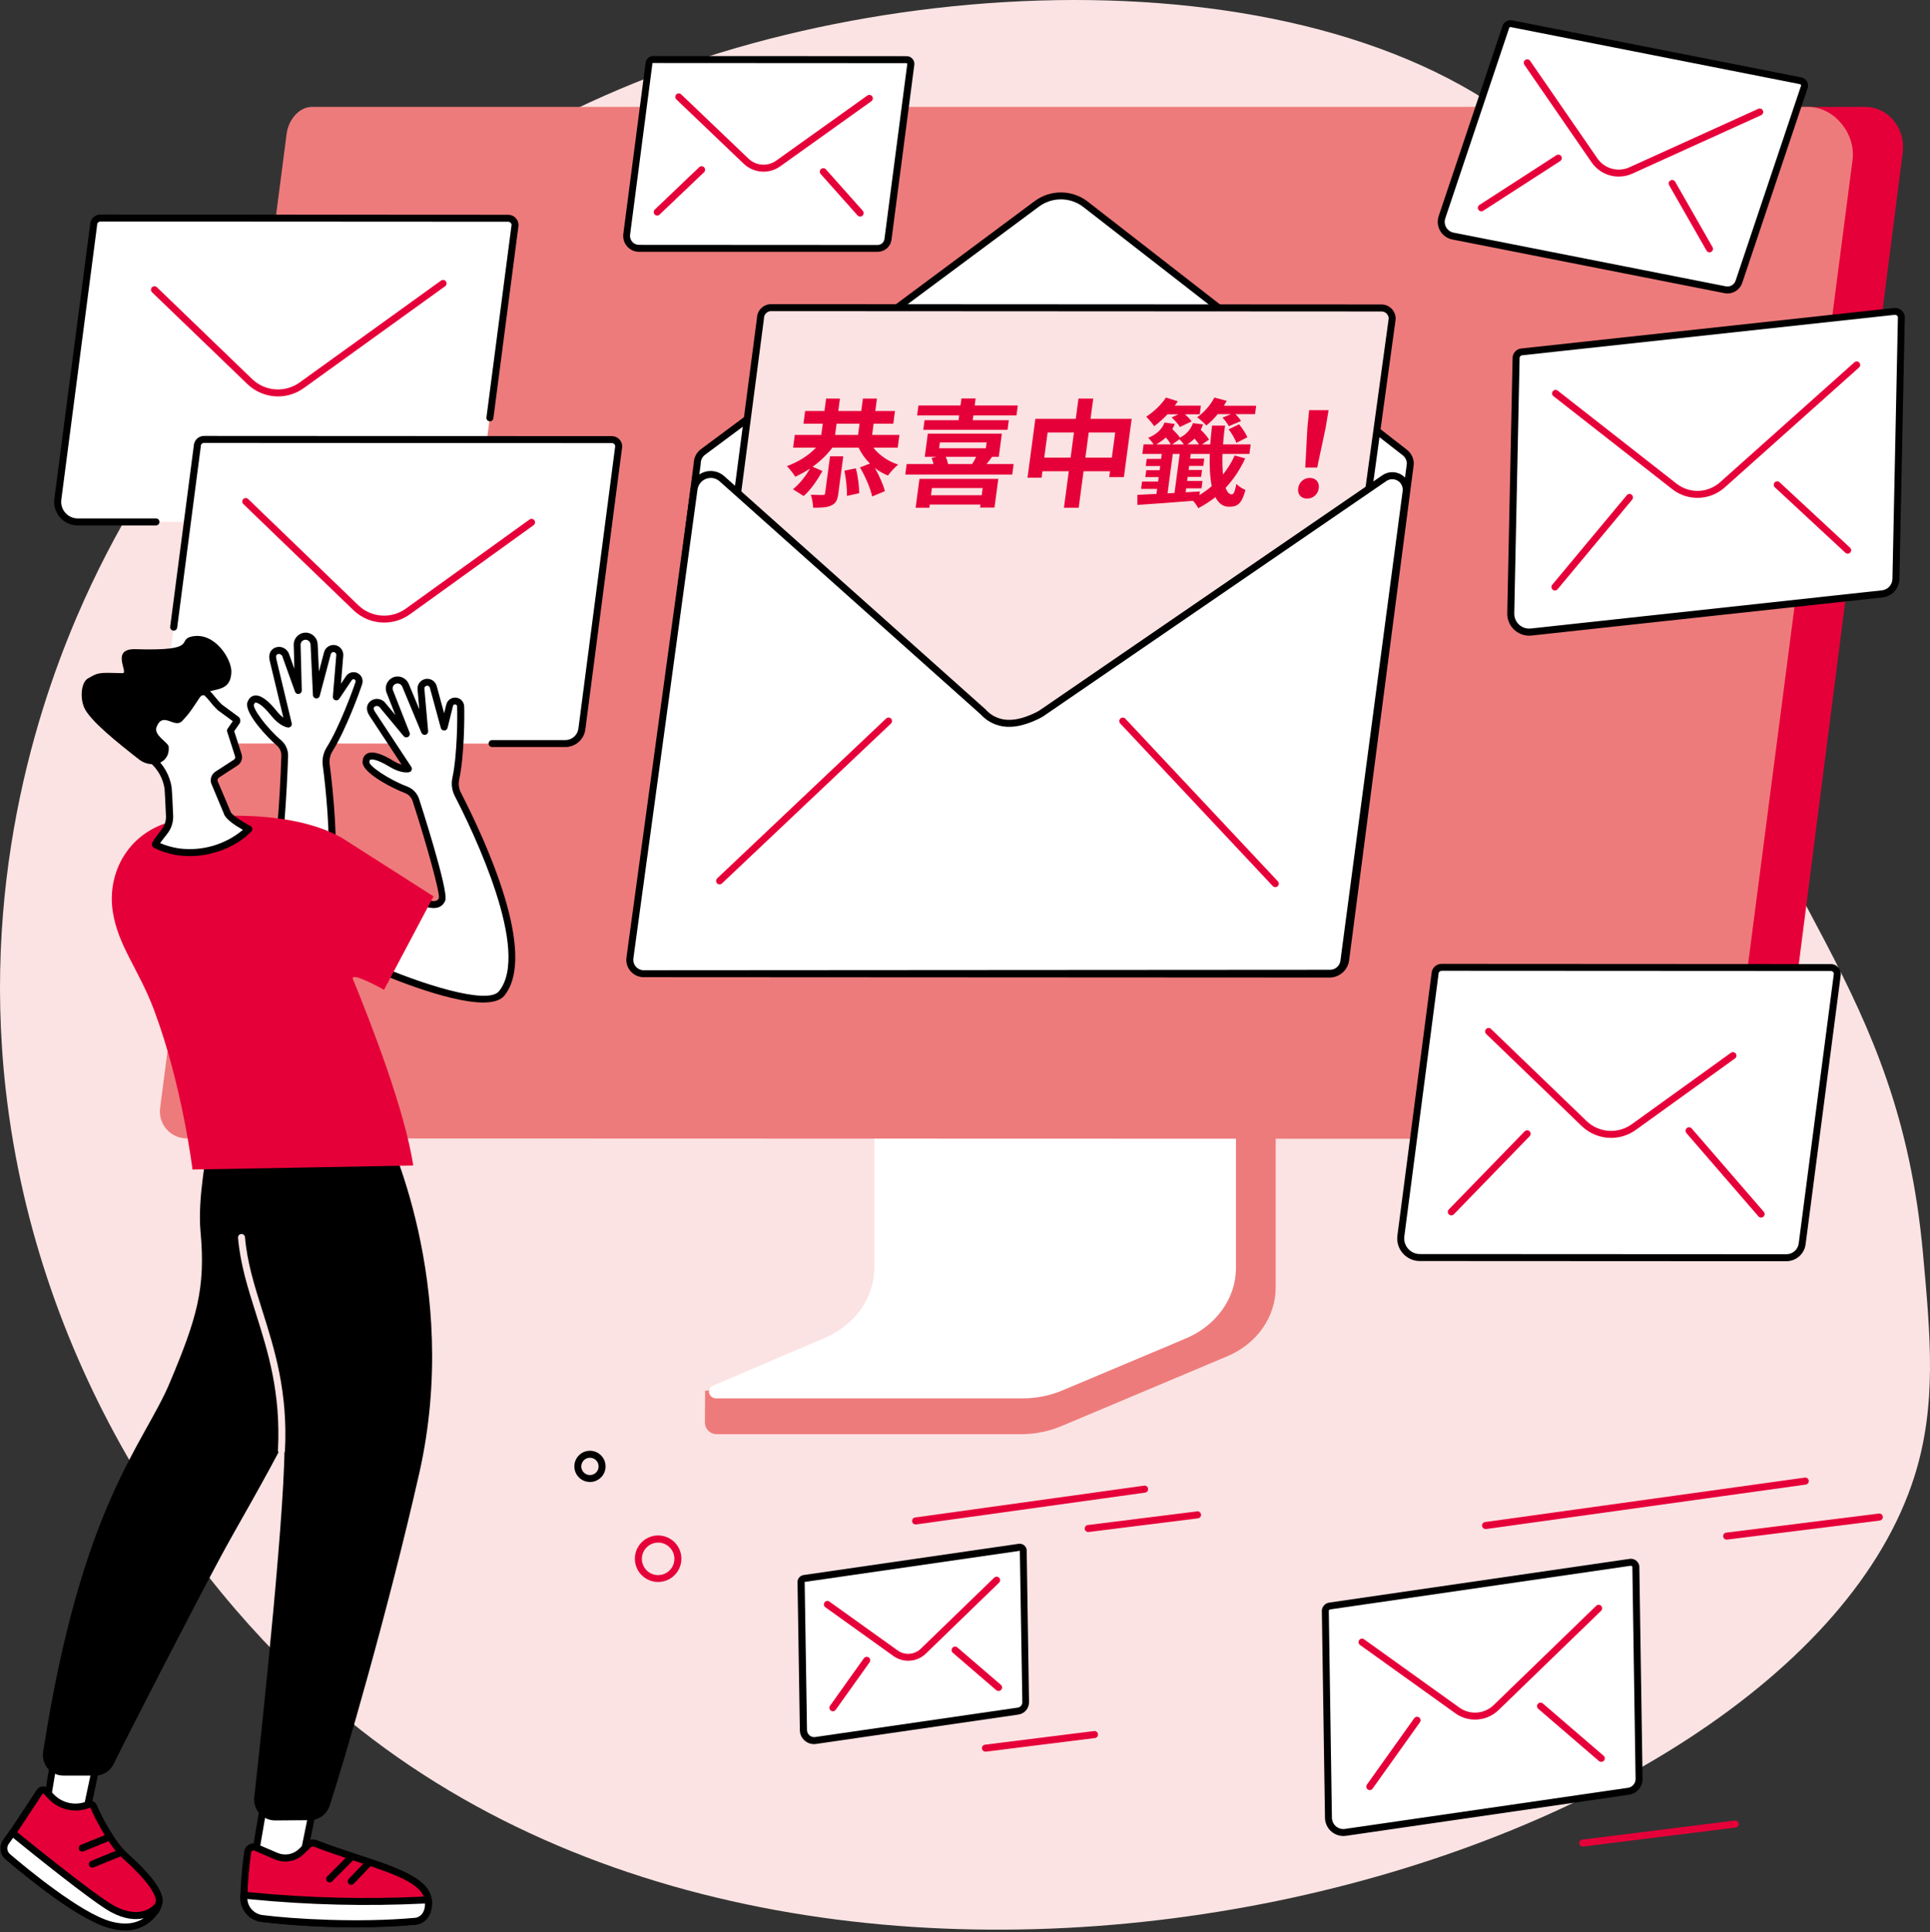 <svg width="830" height="831" viewBox="0 0 830 831" fill="none" xmlns="http://www.w3.org/2000/svg">
<rect x="0" y="0" width="830" height="831" fill="#333333" stroke="none"/>
<g clip-path="url(#clip0_18_553)">
<path d="M36.32 257.82C18.32 297.63 -8.23 373.82 2.46 468.65C16.17 590.28 84.04 686.17 150.07 740.05C369.16 918.85 770.23 803.34 823.34 634.91C832.97 604.36 830.26 574.91 826.93 538.62C816.33 423.28 760.48 389 722.93 266.54C688.75 155.09 722.45 142.54 690.49 93C621.16 -14.48 421.02 -19.9 283.31 31.63C230.4 51.43 102.05 112.14 36.32 257.82Z" fill="#FBE3E3"/>
<path d="M547.01 420.79L392.96 421.79C391.96 421.79 391.63 422.72 391.63 423.61V554.64C391.63 567.19 304.1 599.8 303.25 598.14L303.14 612.01C303.192 613.335 303.762 614.588 304.726 615.498C305.691 616.409 306.974 616.905 308.3 616.88H439.43C445.392 616.832 451.285 615.605 456.77 613.27L527.77 583.37C540.55 577.99 548.61 566.42 548.61 553.81V422.61C548.635 422.158 548.481 421.713 548.182 421.373C547.883 421.033 547.462 420.823 547.01 420.79Z" fill="#EE7B7B"/>
<path d="M376.03 414.12V545.22C376.03 558.14 367.71 569.92 354.64 575.5L306.74 595.94C303.61 597.28 304.67 601.47 308.14 601.47H439.77C445.647 601.478 451.467 600.315 456.89 598.05L509.97 575.7C523.13 570.16 531.53 558.34 531.53 545.35V414.12C531.531 413.981 531.502 413.843 531.446 413.715C531.39 413.588 531.309 413.473 531.206 413.379C531.103 413.285 530.982 413.213 530.85 413.169C530.718 413.124 530.579 413.107 530.44 413.12H377.12C376.981 413.107 376.841 413.124 376.71 413.169C376.578 413.213 376.456 413.285 376.354 413.379C376.251 413.473 376.17 413.588 376.114 413.715C376.058 413.843 376.029 413.981 376.03 414.12Z" fill="white"/>
<path d="M89.06 488.41L722.5 489.79H733.5H753.95C756.769 489.735 759.471 488.658 761.555 486.76C763.64 484.862 764.963 482.271 765.28 479.47L818.28 65.56C819.57 55.5 812.28 45.98 802.09 45.98L145.8 46.58L89.06 488.41Z" fill="#E60039"/>
<path d="M777.44 45.96C788.86 45.96 798.15 57.46 796.69 68.82L743.34 479.56C742.985 482.347 741.627 484.91 739.52 486.769C737.412 488.628 734.7 489.656 731.89 489.66L726.89 489.85L80.28 489.66C78.638 489.654 77.017 489.298 75.523 488.617C74.03 487.936 72.698 486.945 71.617 485.71C70.536 484.475 69.73 483.023 69.253 481.453C68.776 479.882 68.639 478.228 68.85 476.6L123.27 57.5C124.01 51.73 128.45 45.96 134.27 45.96H777.44Z" fill="#EE7B7B"/>
<path d="M67.03 224.51H33.37C32.145 224.509 30.934 224.247 29.819 223.741C28.703 223.235 27.708 222.497 26.9 221.576C26.092 220.656 25.489 219.573 25.132 218.401C24.775 217.229 24.672 215.995 24.83 214.78L40.22 96.67C40.225 95.896 40.536 95.156 41.085 94.611C41.634 94.066 42.377 93.76 43.15 93.76L218.55 93.86C219.319 93.863 220.056 94.169 220.601 94.712C221.146 95.255 221.455 95.991 221.46 96.76L205.61 218.32C205.386 220.044 204.542 221.628 203.235 222.774C201.929 223.921 200.249 224.552 198.51 224.55L67.03 224.48V224.51Z" fill="white"/>
<path d="M67.03 226.01H33.37C31.934 226.004 30.515 225.692 29.209 225.095C27.902 224.499 26.738 223.631 25.792 222.55C24.846 221.469 24.141 220.2 23.724 218.826C23.306 217.452 23.186 216.004 23.37 214.58L38.76 96.58C38.789 95.428 39.267 94.333 40.093 93.529C40.919 92.725 42.027 92.277 43.18 92.28L218.58 92.38C219.747 92.383 220.866 92.847 221.692 93.671C222.518 94.495 222.985 95.613 222.99 96.78C222.995 96.847 222.995 96.913 222.99 96.98L212.18 179.92C212.125 180.314 211.917 180.671 211.6 180.913C211.284 181.154 210.885 181.261 210.49 181.21C210.294 181.185 210.106 181.122 209.935 181.024C209.764 180.926 209.614 180.795 209.494 180.639C209.374 180.483 209.287 180.305 209.236 180.114C209.186 179.924 209.173 179.725 209.2 179.53L220 96.71C219.977 96.351 219.819 96.014 219.557 95.767C219.295 95.52 218.95 95.382 218.59 95.38L43.19 95.28C42.813 95.283 42.452 95.433 42.185 95.698C41.918 95.964 41.765 96.323 41.76 96.7C41.765 96.76 41.765 96.82 41.76 96.88L26.36 214.99C26.237 215.991 26.328 217.006 26.626 217.97C26.924 218.933 27.423 219.822 28.091 220.578C28.758 221.334 29.578 221.94 30.497 222.356C31.415 222.771 32.411 222.988 33.42 222.99H67.08C67.478 222.99 67.859 223.148 68.141 223.429C68.422 223.711 68.58 224.092 68.58 224.49C68.58 224.888 68.422 225.269 68.141 225.551C67.859 225.832 67.478 225.99 67.08 225.99L67.03 226.01Z" fill="black"/>
<path d="M119.58 170.51C114.657 170.514 109.925 168.606 106.38 165.19L65.38 125.71C65.094 125.433 64.929 125.053 64.922 124.655C64.916 124.256 65.068 123.871 65.345 123.585C65.622 123.299 66.002 123.134 66.4 123.127C66.799 123.121 67.183 123.273 67.47 123.55L108.42 163.03C111.12 165.634 114.648 167.207 118.39 167.474C122.132 167.741 125.848 166.685 128.89 164.49L189.67 120.69C189.992 120.457 190.394 120.361 190.787 120.424C191.18 120.486 191.532 120.703 191.765 121.025C191.998 121.347 192.094 121.749 192.031 122.142C191.969 122.535 191.752 122.887 191.43 123.12L130.65 166.92C127.426 169.245 123.555 170.501 119.58 170.51Z" fill="#E60039"/>
<path d="M84.85 191.92C84.858 191.15 85.169 190.414 85.715 189.871C86.262 189.328 87 189.023 87.77 189.02L263.17 189.11C263.943 189.11 264.684 189.416 265.231 189.962C265.779 190.507 266.087 191.247 266.09 192.02L250.24 313.61C250.016 315.334 249.172 316.918 247.865 318.064C246.558 319.211 244.879 319.842 243.14 319.84L77.99 319.76C76.765 319.759 75.554 319.497 74.439 318.991C73.323 318.485 72.328 317.747 71.52 316.826C70.712 315.906 70.109 314.823 69.752 313.651C69.395 312.479 69.292 311.245 69.45 310.03L84.85 191.92Z" fill="white"/>
<path d="M243.13 321.32H211.63C211.232 321.32 210.851 321.162 210.569 320.881C210.288 320.599 210.13 320.218 210.13 319.82C210.13 319.422 210.288 319.041 210.569 318.759C210.851 318.478 211.232 318.32 211.63 318.32H243.13C244.502 318.318 245.827 317.818 246.858 316.913C247.89 316.008 248.558 314.76 248.74 313.4L264.57 191.92C264.549 191.56 264.392 191.222 264.13 190.974C263.867 190.727 263.52 190.589 263.16 190.59L87.76 190.5C87.385 190.5 87.025 190.648 86.759 190.912C86.493 191.177 86.343 191.535 86.34 191.91C86.34 191.97 86.34 192.04 86.34 192.1L76.19 269.94C76.138 270.338 75.931 270.699 75.613 270.944C75.295 271.188 74.893 271.297 74.495 271.245C74.097 271.193 73.736 270.986 73.491 270.668C73.247 270.35 73.138 269.948 73.19 269.55L83.33 191.79C83.366 190.641 83.848 189.552 84.672 188.751C85.497 187.951 86.601 187.502 87.75 187.5L263.15 187.59C264.318 187.593 265.438 188.056 266.265 188.88C267.093 189.704 267.562 190.822 267.57 191.99C267.575 192.057 267.575 192.123 267.57 192.19L251.72 313.79C251.442 315.872 250.418 317.783 248.838 319.167C247.259 320.552 245.23 321.317 243.13 321.32Z" fill="black"/>
<path d="M165.19 267.78C160.269 267.778 155.541 265.868 152 262.45L104.67 216.83C104.521 216.695 104.401 216.532 104.317 216.35C104.232 216.168 104.185 215.97 104.179 215.77C104.172 215.569 104.205 215.369 104.277 215.182C104.349 214.994 104.458 214.823 104.597 214.679C104.737 214.534 104.903 214.419 105.088 214.34C105.273 214.261 105.471 214.22 105.672 214.219C105.873 214.218 106.071 214.258 106.257 214.335C106.442 214.413 106.61 214.527 106.75 214.67L154.08 260.32C156.78 262.924 160.308 264.497 164.05 264.764C167.792 265.031 171.508 263.975 174.55 261.78L227.72 223.46C227.88 223.344 228.062 223.262 228.254 223.216C228.446 223.171 228.645 223.164 228.84 223.195C229.035 223.227 229.222 223.296 229.39 223.4C229.558 223.504 229.704 223.64 229.82 223.8C229.936 223.96 230.018 224.142 230.064 224.334C230.109 224.526 230.116 224.725 230.085 224.92C230.053 225.115 229.984 225.302 229.88 225.47C229.776 225.638 229.64 225.784 229.48 225.9L176.3 264.22C173.062 266.542 169.175 267.788 165.19 267.78Z" fill="#E60039"/>
<path d="M279.08 27.39C279.082 26.909 279.275 26.449 279.616 26.11C279.957 25.77 280.419 25.58 280.9 25.58L389.9 25.64C390.379 25.643 390.838 25.834 391.177 26.173C391.516 26.512 391.707 26.971 391.71 27.45L381.85 102.98C381.711 104.052 381.188 105.037 380.376 105.751C379.564 106.465 378.521 106.859 377.44 106.86L274.85 106.8C274.093 106.798 273.345 106.636 272.655 106.325C271.965 106.013 271.349 105.559 270.848 104.992C270.346 104.426 269.97 103.759 269.745 103.036C269.519 102.314 269.449 101.552 269.54 100.8L279.08 27.39Z" fill="white"/>
<path d="M377.41 108.32H274.85C273.875 108.321 272.911 108.114 272.022 107.712C271.134 107.311 270.342 106.724 269.699 105.991C269.056 105.258 268.577 104.396 268.294 103.463C268.012 102.529 267.932 101.547 268.06 100.58L277.61 27.29C277.644 26.434 278.007 25.624 278.624 25.029C279.24 24.435 280.063 24.102 280.92 24.1L389.92 24.16C390.795 24.163 391.634 24.511 392.254 25.129C392.874 25.747 393.225 26.585 393.23 27.46C393.23 27.53 393.23 27.59 393.23 27.66L383.38 103.2C383.168 104.629 382.448 105.934 381.351 106.875C380.254 107.815 378.855 108.328 377.41 108.32ZM280.85 27.08C280.808 27.08 280.767 27.088 280.729 27.105C280.691 27.121 280.656 27.144 280.627 27.174C280.598 27.204 280.576 27.239 280.561 27.278C280.546 27.317 280.539 27.358 280.54 27.4C280.54 27.46 280.54 27.52 280.54 27.58L270.97 100.95C270.897 101.5 270.943 102.059 271.105 102.589C271.267 103.119 271.541 103.608 271.91 104.023C272.278 104.438 272.731 104.768 273.238 104.992C273.746 105.216 274.295 105.328 274.85 105.32L377.44 105.38C378.153 105.368 378.838 105.103 379.373 104.632C379.908 104.161 380.258 103.515 380.36 102.81L390.19 27.41C390.176 27.34 390.139 27.277 390.084 27.232C390.03 27.186 389.961 27.161 389.89 27.16L280.89 27.1L280.85 27.08Z" fill="black"/>
<path d="M328.38 73.84C325.173 73.838 322.091 72.595 319.78 70.37L290.9 42.78C290.752 42.646 290.631 42.483 290.547 42.301C290.462 42.12 290.415 41.923 290.408 41.723C290.4 41.523 290.433 41.323 290.504 41.136C290.575 40.949 290.683 40.777 290.821 40.633C290.959 40.488 291.125 40.372 291.309 40.292C291.493 40.212 291.69 40.17 291.891 40.168C292.091 40.166 292.29 40.204 292.475 40.28C292.66 40.356 292.829 40.468 292.97 40.61L321.85 68.2C323.43 69.731 325.499 70.656 327.694 70.813C329.888 70.971 332.068 70.35 333.85 69.06L372.94 41.13C373.099 41.005 373.283 40.913 373.479 40.861C373.675 40.809 373.879 40.797 374.08 40.826C374.28 40.855 374.473 40.924 374.646 41.029C374.819 41.135 374.969 41.274 375.087 41.439C375.205 41.604 375.288 41.792 375.331 41.99C375.375 42.188 375.377 42.393 375.339 42.592C375.301 42.791 375.223 42.98 375.11 43.148C374.996 43.316 374.85 43.46 374.68 43.57L335.59 71.5C333.493 73.02 330.97 73.839 328.38 73.84Z" fill="#E60039"/>
<path d="M282.6 92.72C282.302 92.714 282.013 92.62 281.769 92.449C281.525 92.278 281.338 92.038 281.231 91.761C281.124 91.483 281.101 91.18 281.167 90.889C281.233 90.599 281.384 90.335 281.6 90.13L300.72 71.89C301.01 71.628 301.391 71.489 301.782 71.503C302.172 71.518 302.542 71.684 302.812 71.967C303.082 72.25 303.231 72.627 303.226 73.018C303.222 73.409 303.066 73.783 302.79 74.06L283.63 92.32C283.351 92.581 282.982 92.725 282.6 92.72Z" fill="#E60039"/>
<path d="M369.91 93.15C369.699 93.15 369.49 93.105 369.297 93.019C369.104 92.933 368.931 92.807 368.79 92.65L352.94 74.84C352.807 74.694 352.705 74.522 352.639 74.336C352.573 74.15 352.545 73.952 352.556 73.755C352.567 73.558 352.618 73.365 352.704 73.187C352.791 73.009 352.911 72.85 353.06 72.72C353.358 72.457 353.748 72.322 354.145 72.344C354.541 72.367 354.913 72.545 355.18 72.84L371.03 90.65C371.161 90.797 371.263 90.969 371.328 91.155C371.393 91.341 371.421 91.538 371.41 91.735C371.398 91.932 371.349 92.125 371.263 92.302C371.177 92.48 371.057 92.639 370.91 92.77C370.636 93.018 370.279 93.153 369.91 93.15Z" fill="#E60039"/>
<path d="M299.85 199.32C299.849 198.365 300.071 197.423 300.498 196.569C300.925 195.715 301.546 194.972 302.31 194.4L445.8 87.73C448.794 85.463 452.444 84.231 456.2 84.22C459.956 84.209 463.613 85.42 466.62 87.67L604.09 194.56C604.848 195.135 605.463 195.877 605.886 196.729C606.31 197.581 606.53 198.519 606.53 199.47L578.73 412.86C578.509 414.544 577.683 416.091 576.406 417.212C575.129 418.332 573.489 418.95 571.79 418.95L282.02 418.8C280.674 418.798 279.344 418.51 278.119 417.954C276.893 417.398 275.8 416.588 274.913 415.576C274.025 414.564 273.363 413.375 272.972 412.088C272.58 410.801 272.467 409.445 272.64 408.11L299.85 199.32Z" fill="white"/>
<path d="M571.78 420.47L282.01 420.32C280.453 420.313 278.916 419.975 277.5 419.329C276.083 418.683 274.82 417.744 273.794 416.574C272.767 415.404 272.001 414.029 271.545 412.541C271.089 411.052 270.955 409.484 271.15 407.94L298.34 199.23C298.36 198.063 298.646 196.916 299.176 195.876C299.706 194.836 300.467 193.931 301.4 193.23L444.9 86.55C448.159 84.104 452.122 82.778 456.197 82.769C460.271 82.76 464.24 84.069 467.51 86.5L605 193.41C605.934 194.126 606.691 195.048 607.211 196.105C607.732 197.161 608.001 198.323 608 199.5C608.005 199.567 608.005 199.633 608 199.7L580.19 413.09C579.915 415.128 578.912 416.998 577.366 418.354C575.82 419.71 573.836 420.462 571.78 420.47ZM456.24 85.75C452.797 85.746 449.447 86.866 446.7 88.94L303.19 195.62C302.615 196.055 302.149 196.618 301.828 197.263C301.507 197.908 301.34 198.619 301.34 199.34C301.34 199.4 301.34 199.47 301.34 199.53L274.12 408.32C273.978 409.442 274.077 410.582 274.408 411.663C274.739 412.745 275.296 413.743 276.042 414.594C276.787 415.444 277.704 416.127 278.733 416.597C279.762 417.067 280.879 417.313 282.01 417.32L571.78 417.47C573.113 417.467 574.4 416.981 575.402 416.103C576.404 415.224 577.053 414.011 577.23 412.69L605.02 199.4C605.006 198.697 604.833 198.006 604.514 197.38C604.195 196.753 603.739 196.206 603.18 195.78L465.69 88.88C462.961 86.843 459.645 85.745 456.24 85.75Z" fill="black"/>
<path d="M565.64 378.07L295.43 378.25L327.03 136.93C327.03 135.707 327.516 134.535 328.38 133.67C329.245 132.806 330.417 132.32 331.64 132.32L594.11 132.46C595.33 132.46 596.5 132.945 597.363 133.807C598.225 134.67 598.71 135.84 598.71 137.06L565.64 378.07Z" fill="#FBE3E3"/>
<path d="M295.43 379.75C295.216 379.751 295.005 379.705 294.81 379.617C294.615 379.529 294.441 379.401 294.3 379.24C294.162 379.079 294.059 378.891 293.997 378.688C293.935 378.485 293.915 378.271 293.94 378.06L325.53 136.82C325.561 135.22 326.219 133.695 327.361 132.573C328.503 131.452 330.039 130.822 331.64 130.82L594.11 130.96C595.729 130.963 597.28 131.608 598.424 132.753C599.568 133.899 600.21 135.451 600.21 137.07C600.21 137.13 600.21 137.2 600.21 137.27L567.14 378.27C567.09 378.63 566.911 378.959 566.637 379.198C566.364 379.437 566.013 379.569 565.65 379.57L295.44 379.75H295.43ZM331.64 133.82C330.815 133.82 330.024 134.148 329.441 134.731C328.858 135.314 328.53 136.105 328.53 136.93C328.535 136.993 328.535 137.057 328.53 137.12L297.15 376.75L564.34 376.57L597.22 136.97C597.194 136.165 596.856 135.402 596.277 134.842C595.699 134.282 594.925 133.97 594.12 133.97L331.65 133.83L331.64 133.82Z" fill="black"/>
<path d="M604.73 211.38C604.884 210.231 604.701 209.062 604.204 208.014C603.707 206.967 602.918 206.086 601.931 205.478C600.944 204.869 599.802 204.56 598.643 204.587C597.484 204.614 596.358 204.976 595.4 205.63L447.67 306.95C447.24 307.21 446.79 307.46 446.34 307.68C439.34 311.13 432.71 312.45 426.87 309.4C425.32 308.566 423.926 307.47 422.75 306.16L310.47 205.91C309.492 205.031 308.293 204.435 307.002 204.186C305.71 203.937 304.376 204.046 303.141 204.499C301.907 204.953 300.82 205.735 299.997 206.76C299.174 207.786 298.646 209.017 298.47 210.32L270.9 412C270.784 412.853 270.853 413.721 271.102 414.545C271.351 415.37 271.774 416.131 272.343 416.777C272.912 417.423 273.614 417.939 274.4 418.29C275.187 418.64 276.039 418.818 276.9 418.81L572.04 418.62C573.495 418.621 574.9 418.092 575.995 417.134C577.09 416.176 577.799 414.852 577.99 413.41L604.73 211.38Z" fill="white"/>
<path d="M276.85 420.32C275.778 420.321 274.718 420.093 273.742 419.65C272.766 419.207 271.896 418.561 271.191 417.753C270.486 416.946 269.962 415.997 269.655 414.97C269.348 413.943 269.264 412.862 269.41 411.8L296.99 210.12C297.204 208.552 297.841 207.073 298.833 205.839C299.824 204.606 301.132 203.666 302.617 203.119C304.102 202.572 305.707 202.44 307.261 202.736C308.816 203.032 310.26 203.746 311.44 204.8L423.75 305.04L423.85 305.14C424.905 306.327 426.161 307.318 427.56 308.07C432.38 310.58 438.13 310.07 445.68 306.34C446.06 306.15 446.46 305.93 446.89 305.67L594.55 204.39C595.748 203.575 597.156 203.124 598.604 203.091C600.053 203.058 601.48 203.445 602.714 204.205C603.947 204.965 604.934 206.066 605.557 207.375C606.179 208.683 606.409 210.144 606.22 211.58L579.45 413.58C579.208 415.38 578.322 417.032 576.956 418.229C575.59 419.426 573.836 420.087 572.02 420.09L276.85 420.32ZM305.66 205.57C304.267 205.577 302.923 206.086 301.876 207.005C300.828 207.923 300.148 209.19 299.96 210.57L272.38 412.25C272.299 412.884 272.354 413.529 272.542 414.14C272.729 414.752 273.045 415.316 273.468 415.796C273.891 416.276 274.412 416.66 274.995 416.923C275.578 417.185 276.21 417.321 276.85 417.32L571.99 417.13C573.08 417.128 574.133 416.73 574.953 416.011C575.773 415.292 576.305 414.301 576.45 413.22L603.21 211.22C603.325 210.358 603.188 209.481 602.815 208.695C602.442 207.91 601.849 207.249 601.109 206.793C600.368 206.337 599.511 206.105 598.642 206.126C597.773 206.147 596.928 206.419 596.21 206.91L448.52 308.19C447.94 308.54 447.46 308.8 447 309.03C438.52 313.18 431.91 313.72 426.17 310.73C424.491 309.827 422.98 308.643 421.7 307.23L309.47 207.03C308.437 206.087 307.089 205.562 305.69 205.56L305.66 205.57Z" fill="black"/>
<path d="M548.44 381.59C548.235 381.589 548.033 381.545 547.845 381.463C547.658 381.38 547.489 381.26 547.35 381.11L481.76 311.18C481.625 311.036 481.519 310.867 481.449 310.683C481.379 310.498 481.346 310.301 481.352 310.104C481.358 309.907 481.403 309.713 481.484 309.533C481.565 309.353 481.681 309.19 481.825 309.055C481.969 308.92 482.138 308.814 482.322 308.744C482.507 308.674 482.703 308.641 482.901 308.647C483.098 308.653 483.292 308.698 483.472 308.779C483.652 308.86 483.815 308.976 483.95 309.12L549.54 379.06C549.676 379.203 549.782 379.372 549.852 379.556C549.922 379.741 549.954 379.937 549.948 380.135C549.941 380.332 549.896 380.526 549.814 380.705C549.732 380.885 549.615 381.046 549.47 381.18C549.191 381.442 548.823 381.589 548.44 381.59Z" fill="#E60039"/>
<path d="M309.42 380.39C309.122 380.384 308.833 380.29 308.589 380.119C308.346 379.948 308.158 379.708 308.051 379.431C307.944 379.153 307.921 378.849 307.987 378.559C308.053 378.269 308.204 378.004 308.42 377.8L381.07 309.06C381.212 308.92 381.381 308.81 381.566 308.735C381.752 308.661 381.95 308.625 382.15 308.629C382.349 308.632 382.546 308.675 382.729 308.756C382.911 308.837 383.076 308.953 383.213 309.098C383.35 309.243 383.457 309.414 383.527 309.601C383.597 309.788 383.63 309.987 383.622 310.187C383.614 310.386 383.567 310.582 383.482 310.763C383.398 310.944 383.278 311.106 383.13 311.24L310.48 379.98C310.339 380.115 310.173 380.221 309.991 380.292C309.809 380.362 309.615 380.395 309.42 380.39Z" fill="#E60039"/>
<path d="M647.51 11.83C647.621 11.283 647.944 10.802 648.409 10.493C648.874 10.183 649.442 10.071 649.99 10.18L774.36 34.71C774.907 34.819 775.389 35.14 775.7 35.602C776.011 36.065 776.126 36.633 776.02 37.18L747.82 121.18C747.419 122.37 746.6 123.373 745.515 124.004C744.43 124.635 743.152 124.85 741.92 124.61L624.85 101.53C623.981 101.36 623.158 101.006 622.436 100.492C621.715 99.978 621.111 99.316 620.666 98.55C620.221 97.784 619.945 96.932 619.856 96.051C619.767 95.17 619.867 94.279 620.15 93.44L647.51 11.83Z" fill="white"/>
<path d="M742.91 126.23C742.48 126.226 742.052 126.183 741.63 126.1L624.52 103C623.448 102.785 622.433 102.344 621.544 101.708C620.654 101.072 619.909 100.255 619.358 99.31C618.807 98.365 618.463 97.314 618.348 96.227C618.233 95.139 618.349 94.039 618.69 93L646.06 11.47C646.277 10.56 646.838 9.77 647.624 9.263C648.41 8.756 649.362 8.572 650.28 8.75L774.65 33.28C775.584 33.469 776.406 34.017 776.939 34.806C777.472 35.596 777.674 36.563 777.5 37.5C777.485 37.568 777.465 37.635 777.44 37.7L749.24 121.7C748.789 123.021 747.937 124.168 746.802 124.98C745.667 125.793 744.306 126.23 742.91 126.23ZM649.58 11.64C649.439 11.64 649.302 11.688 649.192 11.778C649.083 11.867 649.008 11.992 648.98 12.13C648.968 12.191 648.951 12.251 648.93 12.31L621.54 93.92C621.325 94.557 621.249 95.232 621.316 95.9C621.383 96.569 621.592 97.215 621.929 97.797C622.266 98.378 622.723 98.88 623.27 99.271C623.817 99.661 624.441 99.93 625.1 100.06L742.21 123.16C743.086 123.33 743.993 123.176 744.764 122.728C745.534 122.279 746.116 121.565 746.4 120.72L774.56 36.83C774.57 36.682 774.526 36.535 774.436 36.418C774.346 36.3 774.216 36.219 774.07 36.19L649.7 11.65L649.58 11.64Z" fill="black"/>
<path d="M696.13 75.95C693.852 75.95 691.608 75.399 689.589 74.346C687.569 73.293 685.834 71.768 684.53 69.9L655.53 27.82C655.32 27.492 655.245 27.095 655.321 26.713C655.398 26.332 655.621 25.994 655.942 25.774C656.262 25.553 656.657 25.465 657.041 25.53C657.425 25.595 657.769 25.806 658 26.12L687 68.19C688.497 70.329 690.697 71.876 693.217 72.559C695.737 73.243 698.417 73.02 700.79 71.93L756.12 46.82C756.3 46.731 756.497 46.679 756.697 46.667C756.898 46.656 757.099 46.684 757.288 46.752C757.478 46.82 757.652 46.925 757.8 47.061C757.948 47.197 758.067 47.361 758.15 47.544C758.233 47.728 758.279 47.925 758.284 48.127C758.289 48.328 758.254 48.528 758.18 48.715C758.106 48.902 757.996 49.072 757.855 49.216C757.714 49.359 757.546 49.473 757.36 49.55L702.04 74.66C700.186 75.511 698.17 75.951 696.13 75.95Z" fill="#E60039"/>
<path d="M735.19 108.54C734.925 108.54 734.665 108.47 734.437 108.336C734.208 108.203 734.019 108.011 733.89 107.78L717.85 79.72C717.741 79.549 717.668 79.357 717.635 79.157C717.602 78.957 717.61 78.752 717.658 78.555C717.707 78.358 717.795 78.173 717.917 78.011C718.039 77.849 718.193 77.713 718.369 77.612C718.545 77.511 718.74 77.447 718.941 77.424C719.143 77.4 719.347 77.418 719.541 77.476C719.736 77.534 719.917 77.63 720.073 77.76C720.229 77.889 720.357 78.049 720.45 78.23L736.49 106.32C736.676 106.659 736.723 107.058 736.62 107.431C736.517 107.805 736.273 108.123 735.94 108.32C735.713 108.456 735.454 108.532 735.19 108.54Z" fill="#E60039"/>
<path d="M637.06 90.9C636.809 90.898 636.563 90.834 636.343 90.713C636.123 90.593 635.937 90.42 635.8 90.21C635.693 90.045 635.619 89.86 635.584 89.666C635.548 89.472 635.551 89.274 635.593 89.081C635.635 88.889 635.715 88.706 635.827 88.545C635.94 88.383 636.084 88.246 636.25 88.14L669.34 66.75C669.505 66.643 669.69 66.57 669.884 66.534C670.078 66.499 670.277 66.501 670.47 66.543C670.662 66.584 670.845 66.663 671.007 66.775C671.169 66.887 671.308 67.029 671.415 67.195C671.522 67.361 671.595 67.545 671.631 67.739C671.667 67.933 671.664 68.132 671.622 68.325C671.581 68.517 671.502 68.7 671.39 68.862C671.278 69.024 671.135 69.163 670.97 69.27L637.85 90.66C637.613 90.809 637.34 90.892 637.06 90.9Z" fill="#E60039"/>
<path d="M651.99 154.32C651.953 153.97 651.984 153.616 652.084 153.278C652.183 152.941 652.348 152.626 652.569 152.352C652.79 152.078 653.063 151.85 653.372 151.682C653.681 151.513 654.02 151.407 654.37 151.37L814.72 133.95C815.072 133.907 815.429 133.934 815.771 134.029C816.113 134.124 816.432 134.286 816.711 134.506C816.99 134.725 817.223 134.997 817.396 135.307C817.569 135.617 817.679 135.958 817.72 136.31L815.37 249.05C815.336 250.649 814.722 252.181 813.642 253.36C812.562 254.539 811.09 255.286 809.5 255.46L658.5 271.86C657.383 271.982 656.253 271.865 655.185 271.517C654.117 271.169 653.135 270.598 652.305 269.841C651.474 269.085 650.814 268.16 650.369 267.129C649.923 266.098 649.702 264.983 649.72 263.86L651.99 154.32Z" fill="white"/>
<path d="M657.62 273.41C656.366 273.41 655.124 273.16 653.968 272.674C652.812 272.188 651.765 271.477 650.887 270.581C650.01 269.685 649.32 268.622 648.859 267.456C648.397 266.29 648.173 265.044 648.2 263.79L650.49 154.38C650.403 153.295 650.743 152.218 651.438 151.379C652.133 150.541 653.127 150.006 654.21 149.89L814.56 132.47C815.658 132.355 816.758 132.678 817.619 133.369C818.48 134.06 819.034 135.063 819.16 136.16C819.165 136.227 819.165 136.293 819.16 136.36L816.85 249.09C816.802 251.052 816.045 252.929 814.72 254.376C813.394 255.823 811.59 256.741 809.64 256.96L658.64 273.36C658.301 273.397 657.961 273.413 657.62 273.41ZM815.01 135.41H814.85L654.5 152.83C654.198 152.877 653.926 153.038 653.74 153.28C653.554 153.522 653.468 153.826 653.5 154.13C653.5 154.19 653.5 154.26 653.5 154.32L651.21 263.82C651.19 264.733 651.366 265.639 651.724 266.479C652.083 267.319 652.616 268.072 653.289 268.689C653.962 269.306 654.759 269.773 655.627 270.057C656.494 270.342 657.412 270.438 658.32 270.34L809.32 253.93C810.545 253.795 811.68 253.219 812.513 252.311C813.346 251.402 813.821 250.222 813.85 248.99L816.2 136.37C816.14 136.102 815.988 135.864 815.771 135.696C815.553 135.528 815.284 135.441 815.01 135.45V135.41Z" fill="black"/>
<path d="M730 214.14C726.101 214.142 722.312 212.848 719.23 210.46L668.04 170.38C667.884 170.26 667.754 170.11 667.657 169.939C667.559 169.768 667.497 169.579 667.472 169.384C667.448 169.189 667.463 168.991 667.516 168.801C667.569 168.612 667.658 168.435 667.78 168.28C668.026 167.967 668.386 167.764 668.782 167.716C669.177 167.667 669.575 167.776 669.89 168.02L721.07 208.09C723.775 210.184 727.129 211.261 730.547 211.133C733.965 211.005 737.229 209.68 739.77 207.39L797.42 155.9C797.564 155.756 797.736 155.642 797.925 155.567C798.115 155.491 798.318 155.455 798.522 155.461C798.726 155.466 798.926 155.513 799.111 155.599C799.296 155.684 799.462 155.807 799.598 155.959C799.734 156.11 799.838 156.288 799.903 156.482C799.968 156.675 799.993 156.879 799.976 157.083C799.96 157.286 799.902 157.484 799.806 157.664C799.71 157.844 799.579 158.002 799.42 158.13L741.77 209.62C738.541 212.531 734.347 214.141 730 214.14Z" fill="#E60039"/>
<path d="M794.61 238.16C794.239 238.154 793.883 238.012 793.61 237.76L763.45 209.76C763.274 209.639 763.126 209.481 763.016 209.297C762.906 209.114 762.837 208.909 762.812 208.697C762.788 208.484 762.809 208.269 762.874 208.066C762.94 207.862 763.048 207.675 763.192 207.516C763.336 207.358 763.512 207.233 763.709 207.148C763.905 207.063 764.117 207.022 764.331 207.026C764.545 207.03 764.755 207.08 764.948 207.172C765.141 207.264 765.313 207.396 765.45 207.56L795.61 235.56C795.9 235.832 796.07 236.207 796.085 236.604C796.1 237 795.958 237.387 795.69 237.68C795.551 237.827 795.383 237.945 795.198 238.028C795.013 238.11 794.813 238.155 794.61 238.16Z" fill="#E60039"/>
<path d="M668.74 253.98C668.375 253.993 668.018 253.868 667.74 253.63C667.588 253.505 667.463 253.35 667.371 253.176C667.279 253.002 667.222 252.811 667.205 252.615C667.187 252.418 667.209 252.221 667.268 252.033C667.327 251.845 667.423 251.671 667.55 251.52L699.62 213C699.746 212.849 699.899 212.724 700.073 212.633C700.247 212.541 700.437 212.485 700.632 212.467C700.828 212.448 701.025 212.469 701.212 212.527C701.4 212.585 701.574 212.68 701.725 212.805C701.876 212.93 702.001 213.084 702.093 213.258C702.184 213.432 702.24 213.622 702.259 213.817C702.277 214.013 702.256 214.21 702.198 214.397C702.14 214.585 702.045 214.759 701.92 214.91L669.85 253.44C669.715 253.605 669.546 253.739 669.355 253.832C669.163 253.925 668.953 253.976 668.74 253.98Z" fill="#E60039"/>
<path d="M617.13 418.86C617.135 418.124 617.431 417.419 617.954 416.9C618.477 416.381 619.183 416.09 619.92 416.09L787.36 416.18C788.095 416.18 788.801 416.472 789.322 416.991C789.843 417.51 790.137 418.215 790.14 418.95L775.01 535.03C774.796 536.675 773.991 538.185 772.746 539.28C771.5 540.375 769.898 540.979 768.24 540.98L610.59 540.9C609.42 540.9 608.263 540.65 607.197 540.167C606.131 539.685 605.18 538.98 604.408 538.101C603.636 537.222 603.06 536.188 602.719 535.069C602.378 533.95 602.279 532.77 602.43 531.61L617.13 418.86Z" fill="white"/>
<path d="M768.24 542.48L610.59 542.4C609.206 542.399 607.838 542.103 606.578 541.531C605.317 540.959 604.194 540.124 603.282 539.083C602.37 538.041 601.692 536.817 601.291 535.492C600.891 534.167 600.778 532.772 600.96 531.4L615.64 418.74C615.676 417.626 616.144 416.569 616.944 415.793C617.745 415.017 618.815 414.582 619.93 414.58L787.37 414.67C787.931 414.669 788.486 414.778 789.005 414.991C789.523 415.205 789.995 415.518 790.392 415.914C790.79 416.309 791.106 416.779 791.321 417.297C791.537 417.814 791.649 418.369 791.65 418.93C791.655 418.997 791.655 419.064 791.65 419.13L776.5 535.22C776.236 537.225 775.253 539.067 773.734 540.402C772.215 541.737 770.263 542.476 768.24 542.48ZM619.92 417.59C619.58 417.59 619.253 417.725 619.012 417.964C618.77 418.204 618.633 418.53 618.63 418.87C618.635 418.93 618.635 418.99 618.63 419.05L603.93 531.8C603.808 532.749 603.889 533.712 604.169 534.627C604.448 535.542 604.918 536.387 605.549 537.106C606.18 537.825 606.957 538.401 607.828 538.797C608.699 539.192 609.644 539.398 610.6 539.4L768.25 539.48C769.545 539.475 770.794 539.001 771.766 538.146C772.739 537.291 773.369 536.113 773.54 534.83L788.65 418.83C788.627 418.506 788.483 418.204 788.245 417.983C788.007 417.762 787.695 417.639 787.37 417.64L619.93 417.55L619.92 417.59Z" fill="black"/>
<path d="M692.85 489.43C688.134 489.436 683.601 487.607 680.21 484.33L639.1 444.7C638.827 444.421 638.674 444.047 638.672 443.657C638.671 443.267 638.821 442.892 639.092 442.611C639.362 442.33 639.732 442.165 640.122 442.152C640.512 442.139 640.891 442.278 641.18 442.54L682.29 482.17C684.857 484.644 688.212 486.139 691.768 486.393C695.325 486.647 698.857 485.644 701.75 483.56L744.46 452.78C744.783 452.576 745.172 452.502 745.547 452.575C745.922 452.648 746.256 452.861 746.479 453.171C746.702 453.481 746.799 453.865 746.749 454.244C746.699 454.623 746.506 454.968 746.21 455.21L703.5 485.99C700.401 488.23 696.674 489.434 692.85 489.43Z" fill="#E60039"/>
<path d="M757.39 523.74C757.174 523.739 756.961 523.693 756.764 523.603C756.567 523.513 756.392 523.383 756.25 523.22L725.25 487.38C724.985 487.079 724.85 486.685 724.876 486.285C724.901 485.884 725.084 485.51 725.385 485.245C725.686 484.98 726.08 484.845 726.481 484.87C726.881 484.896 727.255 485.079 727.52 485.38L758.52 521.22C758.708 521.437 758.829 521.704 758.869 521.988C758.91 522.271 758.869 522.561 758.75 522.822C758.631 523.083 758.439 523.304 758.198 523.46C757.957 523.616 757.677 523.699 757.39 523.7V523.74Z" fill="#E60039"/>
<path d="M624.14 522.76C623.844 522.765 623.553 522.681 623.305 522.519C623.056 522.358 622.862 522.126 622.746 521.853C622.63 521.581 622.598 521.28 622.654 520.989C622.71 520.698 622.851 520.43 623.06 520.22L655.64 486.66C655.775 486.511 655.939 486.392 656.122 486.308C656.305 486.223 656.502 486.177 656.703 486.171C656.904 486.165 657.104 486.199 657.292 486.272C657.479 486.345 657.65 486.455 657.794 486.595C657.938 486.735 658.053 486.903 658.131 487.088C658.209 487.273 658.249 487.472 658.249 487.673C658.248 487.874 658.207 488.073 658.129 488.258C658.05 488.443 657.935 488.61 657.79 488.75L625.21 522.32C625.07 522.461 624.904 522.573 624.72 522.649C624.536 522.724 624.339 522.762 624.14 522.76Z" fill="#E60039"/>
<path d="M344.52 680.7C344.463 680.294 344.569 679.883 344.814 679.555C345.059 679.227 345.425 679.009 345.83 678.95L438.32 665.51C438.522 665.48 438.727 665.491 438.925 665.54C439.122 665.59 439.308 665.678 439.472 665.8C439.635 665.922 439.773 666.074 439.877 666.249C439.982 666.424 440.051 666.618 440.08 666.82L441.08 732.15C441.097 733.076 440.775 733.976 440.174 734.682C439.574 735.387 438.737 735.849 437.82 735.98L350.74 748.63C350.094 748.724 349.436 748.679 348.809 748.498C348.182 748.318 347.601 748.006 347.104 747.583C346.607 747.16 346.206 746.636 345.928 746.045C345.65 745.455 345.5 744.812 345.49 744.16L344.52 680.7Z" fill="white"/>
<path d="M350.07 750.18C348.469 750.183 346.932 749.554 345.792 748.431C344.652 747.308 344.001 745.78 343.98 744.18L342.98 680.8C342.902 680.016 343.128 679.232 343.612 678.61C344.096 677.989 344.801 677.577 345.58 677.46L438.07 664.03C438.869 663.913 439.683 664.117 440.332 664.599C440.98 665.081 441.411 665.801 441.53 666.6C441.535 666.667 441.535 666.733 441.53 666.8L442.53 732.13C442.547 733.419 442.096 734.669 441.261 735.651C440.426 736.633 439.264 737.279 437.99 737.47L350.9 750.12C350.625 750.158 350.348 750.178 350.07 750.18ZM438.59 667.04L346.05 680.43C346.05 680.49 346.05 680.62 346.05 680.68L347.05 744.14C347.058 744.578 347.16 745.009 347.347 745.405C347.535 745.801 347.805 746.152 348.138 746.436C348.472 746.72 348.862 746.929 349.283 747.051C349.704 747.172 350.146 747.202 350.58 747.14L437.66 734.49C438.22 734.412 438.732 734.132 439.101 733.703C439.469 733.274 439.668 732.725 439.66 732.16L438.59 667.04Z" fill="black"/>
<path d="M390.57 714.32C388.309 714.329 386.103 713.63 384.26 712.32L354.94 691.32C354.78 691.205 354.644 691.06 354.54 690.892C354.436 690.725 354.366 690.538 354.334 690.344C354.302 690.149 354.308 689.95 354.353 689.759C354.398 689.567 354.48 689.385 354.595 689.225C354.71 689.065 354.855 688.929 355.023 688.825C355.19 688.721 355.377 688.651 355.571 688.619C355.766 688.587 355.965 688.593 356.157 688.638C356.349 688.683 356.53 688.765 356.69 688.88L386.01 709.88C387.499 710.948 389.317 711.459 391.144 711.324C392.972 711.188 394.694 710.416 396.01 709.14L427.56 678.59C427.846 678.313 428.231 678.161 428.63 678.167C429.028 678.174 429.408 678.339 429.685 678.625C429.962 678.911 430.114 679.296 430.108 679.695C430.101 680.093 429.937 680.473 429.65 680.75L398.1 711.32C396.075 713.261 393.374 714.337 390.57 714.32Z" fill="#E60039"/>
<path d="M429.42 727.32C429.054 727.323 428.7 727.195 428.42 726.96L409.74 710.88C409.439 710.615 409.256 710.241 409.23 709.84C409.205 709.44 409.34 709.046 409.605 708.745C409.87 708.444 410.244 708.261 410.644 708.235C411.045 708.21 411.439 708.345 411.74 708.61L430.42 724.68C430.57 724.808 430.693 724.965 430.783 725.142C430.872 725.318 430.926 725.51 430.94 725.707C430.955 725.904 430.931 726.102 430.869 726.289C430.807 726.477 430.709 726.651 430.58 726.8C430.436 726.965 430.257 727.097 430.057 727.187C429.857 727.277 429.639 727.322 429.42 727.32Z" fill="#E60039"/>
<path d="M358.18 736.05C357.905 736.05 357.635 735.974 357.4 735.83C357.165 735.687 356.974 735.481 356.848 735.237C356.722 734.992 356.666 734.717 356.686 734.443C356.705 734.168 356.8 733.904 356.96 733.68L371.51 713.26C371.741 712.935 372.091 712.715 372.484 712.649C372.877 712.582 373.28 712.674 373.605 712.905C373.93 713.136 374.15 713.486 374.216 713.879C374.283 714.272 374.191 714.675 373.96 715L359.4 735.42C359.262 735.615 359.079 735.774 358.867 735.884C358.654 735.994 358.419 736.051 358.18 736.05Z" fill="#E60039"/>
<path d="M569.97 693.22C569.89 692.65 570.038 692.072 570.383 691.611C570.728 691.15 571.241 690.844 571.81 690.76L701.06 671.99C701.627 671.907 702.204 672.052 702.665 672.393C703.126 672.734 703.434 673.243 703.52 673.81L704.91 765.11C704.928 766.406 704.475 767.664 703.634 768.65C702.793 769.637 701.622 770.283 700.34 770.47L578.65 788.15C577.747 788.281 576.827 788.218 575.951 787.965C575.074 787.712 574.262 787.276 573.567 786.684C572.872 786.093 572.312 785.36 571.923 784.535C571.534 783.71 571.325 782.812 571.31 781.9L569.97 693.22Z" fill="white"/>
<path d="M577.73 789.71C575.653 789.708 573.659 788.89 572.178 787.434C570.697 785.977 569.847 783.997 569.81 781.92L568.47 693.32C568.378 692.379 568.651 691.438 569.234 690.693C569.817 689.949 570.664 689.457 571.6 689.32L700.85 670.5C701.809 670.365 702.783 670.614 703.56 671.193C704.337 671.771 704.854 672.632 705 673.59C705.005 673.657 705.005 673.723 705 673.79L706.39 765.09C706.41 766.748 705.828 768.357 704.753 769.618C703.677 770.88 702.18 771.708 700.54 771.95L578.85 789.63C578.479 789.685 578.105 789.712 577.73 789.71ZM701.37 673.47H701.28L572.03 692.25C571.853 692.275 571.692 692.369 571.584 692.511C571.475 692.653 571.427 692.832 571.45 693.01C571.455 693.07 571.455 693.13 571.45 693.19L572.79 781.87C572.806 782.569 572.968 783.256 573.266 783.888C573.564 784.52 573.991 785.083 574.52 785.54C575.052 785.995 575.675 786.331 576.348 786.525C577.021 786.718 577.728 786.764 578.42 786.66L700.11 768.98C701.029 768.845 701.867 768.381 702.47 767.675C703.073 766.969 703.4 766.068 703.39 765.14L702 673.97C701.965 673.829 701.884 673.703 701.77 673.613C701.656 673.523 701.515 673.472 701.37 673.47Z" fill="black"/>
<path d="M634.33 739.64C631.29 739.642 628.327 738.687 625.86 736.91L584.86 707.53C584.7 707.415 584.564 707.27 584.46 707.102C584.356 706.935 584.286 706.749 584.254 706.554C584.222 706.359 584.228 706.161 584.273 705.969C584.318 705.777 584.4 705.595 584.515 705.435C584.63 705.275 584.775 705.139 584.943 705.035C585.11 704.931 585.296 704.861 585.491 704.829C585.686 704.797 585.885 704.803 586.077 704.848C586.269 704.893 586.45 704.975 586.61 705.09L627.61 734.48C629.807 736.054 632.487 736.808 635.183 736.609C637.878 736.409 640.418 735.27 642.36 733.39L686.46 690.69C686.602 690.553 686.769 690.445 686.953 690.372C687.136 690.3 687.333 690.264 687.53 690.267C687.727 690.271 687.922 690.313 688.103 690.391C688.284 690.47 688.448 690.583 688.585 690.725C688.722 690.867 688.83 691.034 688.903 691.218C688.975 691.401 689.011 691.597 689.008 691.795C689.004 691.992 688.962 692.187 688.884 692.368C688.805 692.549 688.692 692.713 688.55 692.85L644.45 735.55C641.738 738.179 638.107 739.646 634.33 739.64Z" fill="#E60039"/>
<path d="M688.62 757.82C688.254 757.822 687.9 757.695 687.62 757.46L661.52 735C661.37 734.869 661.248 734.709 661.16 734.531C661.072 734.352 661.02 734.158 661.007 733.959C660.994 733.76 661.02 733.561 661.084 733.372C661.148 733.184 661.249 733.01 661.38 732.86C661.511 732.71 661.671 732.588 661.849 732.5C662.028 732.412 662.222 732.36 662.421 732.347C662.62 732.334 662.819 732.36 663.008 732.424C663.196 732.488 663.37 732.589 663.52 732.72L689.62 755.18C689.77 755.308 689.893 755.465 689.983 755.641C690.072 755.818 690.125 756.01 690.14 756.207C690.155 756.404 690.131 756.602 690.069 756.789C690.007 756.977 689.909 757.15 689.78 757.3C689.636 757.465 689.457 757.597 689.257 757.687C689.057 757.777 688.839 757.822 688.62 757.82Z" fill="#E60039"/>
<path d="M589.07 769.96C588.795 769.96 588.525 769.884 588.29 769.74C588.055 769.597 587.864 769.391 587.738 769.147C587.612 768.902 587.556 768.627 587.576 768.353C587.595 768.078 587.69 767.814 587.85 767.59L608.18 739.06C608.41 738.735 608.761 738.515 609.154 738.449C609.547 738.382 609.95 738.474 610.275 738.705C610.6 738.936 610.82 739.286 610.886 739.679C610.953 740.072 610.861 740.475 610.63 740.8L590.29 769.32C590.152 769.516 589.97 769.677 589.758 769.788C589.545 769.9 589.309 769.959 589.07 769.96Z" fill="#E60039"/>
<path d="M24.54 748.52L19.15 781.49L36.28 783.29L42.88 752.32L24.54 748.52Z" fill="white"/>
<path d="M36.28 784.8H36.13L19 783C18.605 782.941 18.247 782.733 18 782.42C17.876 782.256 17.788 782.069 17.74 781.869C17.692 781.67 17.685 781.462 17.72 781.26L23.11 748.26C23.142 748.061 23.214 747.87 23.323 747.7C23.43 747.529 23.572 747.383 23.738 747.269C23.905 747.154 24.093 747.075 24.291 747.036C24.489 746.997 24.693 746.998 24.89 747.04L43.23 750.83C43.432 750.865 43.624 750.941 43.796 751.053C43.968 751.165 44.116 751.31 44.23 751.48C44.34 751.644 44.415 751.829 44.451 752.023C44.487 752.218 44.483 752.417 44.44 752.61L37.84 783.61C37.764 783.962 37.566 784.275 37.279 784.493C36.993 784.711 36.639 784.82 36.28 784.8ZM20.85 780.17L35.06 781.66L41.06 753.48L25.77 750.32L20.85 780.17Z" fill="black"/>
<path d="M38.05 776.15C35.333 777.279 32.338 777.555 29.461 776.942C26.584 776.33 23.961 774.857 21.94 772.72L19.77 770.41C19.593 770.224 19.377 770.081 19.137 769.99C18.897 769.9 18.64 769.864 18.385 769.886C18.129 769.908 17.882 769.987 17.662 770.118C17.441 770.248 17.252 770.427 17.11 770.64L5.27 788.56C4.239 790.045 3.762 791.844 3.923 793.645C4.084 795.445 4.872 797.132 6.15 798.41C10.671 802.731 15.71 806.476 21.15 809.56C33.07 816.15 43.47 830.38 55.55 826.76C67.63 823.14 66.98 822.57 68.31 818.76C69.64 814.95 63.74 807.13 53.98 798.45C47.98 793.14 42.15 781.59 40.28 777.09C40.197 776.881 40.072 776.691 39.915 776.53C39.757 776.369 39.569 776.241 39.361 776.154C39.154 776.066 38.931 776.021 38.706 776.02C38.481 776.02 38.258 776.064 38.05 776.15Z" fill="#E60039"/>
<path d="M51.64 828.84C44.35 828.84 37.64 823.58 31.16 818.46C27.787 815.654 24.2 813.116 20.43 810.87C14.878 807.725 9.736 803.906 5.12 799.5C3.586 797.967 2.638 795.944 2.443 793.784C2.247 791.624 2.816 789.464 4.05 787.68L15.85 769.82C16.112 769.414 16.463 769.074 16.878 768.825C17.293 768.577 17.759 768.428 18.24 768.39C18.722 768.351 19.207 768.42 19.659 768.593C20.111 768.766 20.518 769.039 20.85 769.39L23.03 771.7C24.842 773.616 27.193 774.935 29.772 775.484C32.351 776.032 35.036 775.783 37.47 774.77C37.858 774.607 38.274 774.523 38.695 774.521C39.116 774.52 39.533 774.601 39.922 774.761C40.311 774.921 40.665 775.156 40.963 775.453C41.261 775.749 41.498 776.102 41.66 776.49C43.59 781.14 49.38 792.33 54.97 797.31C62.75 804.23 71.63 813.66 69.72 819.23C69.62 819.49 69.54 819.74 69.47 819.97C68.15 823.97 67.13 824.86 55.97 828.21C54.565 828.63 53.106 828.842 51.64 828.84ZM18.53 771.38C18.5 771.383 18.471 771.392 18.445 771.408C18.419 771.423 18.397 771.445 18.38 771.47L6.54 789.38C5.7 790.57 5.305 792.018 5.426 793.47C5.547 794.922 6.175 796.285 7.2 797.32C11.634 801.551 16.572 805.222 21.9 808.25C25.814 810.565 29.536 813.19 33.03 816.1C40.53 822 47.62 827.58 55.14 825.32C65.61 822.19 65.79 821.64 66.65 819.03C66.73 818.78 66.81 818.52 66.91 818.24C67.68 816.01 64.5 809.77 53.01 799.54C46.55 793.79 40.52 781.49 38.92 777.64C38.893 777.595 38.852 777.559 38.804 777.539C38.755 777.519 38.701 777.516 38.65 777.53C35.651 778.767 32.348 779.068 29.175 778.393C26.002 777.719 23.107 776.1 20.87 773.75L18.7 771.44C18.678 771.417 18.652 771.4 18.622 771.39C18.593 771.379 18.561 771.376 18.53 771.38Z" fill="black"/>
<path d="M35.34 796.41C34.992 796.409 34.656 796.288 34.388 796.066C34.12 795.844 33.937 795.537 33.871 795.195C33.805 794.854 33.859 794.5 34.025 794.195C34.191 793.889 34.458 793.651 34.78 793.52L46 788.97C46.182 788.896 46.378 788.858 46.575 788.86C46.772 788.861 46.967 788.901 47.148 788.978C47.33 789.054 47.495 789.166 47.633 789.306C47.771 789.446 47.881 789.612 47.955 789.795C48.029 789.977 48.067 790.173 48.065 790.37C48.064 790.567 48.024 790.762 47.947 790.943C47.871 791.125 47.759 791.29 47.619 791.428C47.479 791.566 47.312 791.676 47.13 791.75L35.91 796.32C35.728 796.388 35.534 796.419 35.34 796.41Z" fill="black"/>
<path d="M39.72 803.32C39.372 803.321 39.033 803.201 38.764 802.981C38.494 802.76 38.31 802.452 38.242 802.11C38.175 801.768 38.228 801.414 38.394 801.107C38.56 800.8 38.827 800.561 39.15 800.43L51.04 795.58C51.224 795.492 51.424 795.443 51.628 795.435C51.832 795.427 52.035 795.46 52.225 795.534C52.416 795.607 52.589 795.718 52.735 795.861C52.881 796.003 52.996 796.174 53.074 796.363C53.151 796.551 53.19 796.754 53.187 796.958C53.183 797.162 53.139 797.363 53.055 797.549C52.971 797.735 52.85 797.902 52.7 798.039C52.55 798.177 52.373 798.283 52.18 798.35L40.28 803.21C40.102 803.281 39.912 803.318 39.72 803.32Z" fill="black"/>
<path d="M67.95 819.63C67.95 819.63 61.79 828.29 48.3 820.98C39.3 816.12 5.3 788.3 5.3 788.3L2.49 792.23C1.801 793.194 1.499 794.381 1.644 795.557C1.788 796.733 2.369 797.812 3.27 798.58C11.71 805.79 34.36 824.39 47.36 827.87C63.59 832.22 67.95 819.63 67.95 819.63Z" fill="white"/>
<path d="M53.78 830.32C51.486 830.289 49.206 829.953 47 829.32C33.81 825.78 11.36 807.44 2.32 799.72C1.143 798.699 0.388 797.276 0.203 795.728C0.019 794.181 0.417 792.62 1.32 791.35L4.13 787.43C4.247 787.265 4.395 787.125 4.567 787.019C4.739 786.912 4.93 786.841 5.13 786.81C5.334 786.785 5.541 786.801 5.739 786.858C5.936 786.915 6.12 787.011 6.28 787.14C6.62 787.42 40.28 814.92 49.03 819.67C61.1 826.21 66.52 819.06 66.74 818.75C66.956 818.468 67.264 818.271 67.611 818.194C67.957 818.116 68.32 818.163 68.635 818.327C68.95 818.491 69.198 818.76 69.334 819.088C69.47 819.416 69.486 819.781 69.38 820.12C68.118 823.199 65.951 825.823 63.165 827.644C60.38 829.466 57.107 830.399 53.78 830.32ZM5.61 790.51L3.73 793.14C3.264 793.801 3.061 794.612 3.161 795.414C3.261 796.217 3.656 796.953 4.27 797.48C11.2 803.4 34.82 822.99 47.77 826.48C54.49 828.28 58.95 827.01 61.83 825.06C58.35 825.88 53.62 825.63 47.59 822.36C39.45 817.9 11.9 795.59 5.61 790.47V790.51Z" fill="black"/>
<path d="M117.23 754.12L109.4 799.65L128.35 808.82L138.43 759.26L117.23 754.12Z" fill="white"/>
<path d="M128.35 810.32C128.125 810.32 127.902 810.269 127.7 810.17L108.75 801.01C108.457 800.867 108.218 800.633 108.07 800.342C107.922 800.052 107.873 799.721 107.93 799.4L115.76 753.86C115.798 753.659 115.876 753.468 115.989 753.298C116.103 753.129 116.249 752.983 116.42 752.871C116.591 752.759 116.783 752.683 116.984 752.646C117.185 752.61 117.391 752.615 117.59 752.66L138.78 757.8C139.159 757.891 139.487 758.125 139.696 758.453C139.905 758.782 139.978 759.179 139.9 759.56L129.85 809.12C129.799 809.336 129.701 809.537 129.563 809.71C129.424 809.883 129.249 810.023 129.05 810.12C128.838 810.246 128.597 810.314 128.35 810.32ZM111.08 798.8L127.27 806.63L136.67 760.38L118.45 755.96L111.08 798.8Z" fill="black"/>
<path d="M106.54 796.56C105.59 803.078 105.029 809.646 104.86 816.23C104.841 818.427 105.627 820.556 107.07 822.214C108.512 823.872 110.511 824.944 112.69 825.23C125.37 826.87 154.14 828.66 178.69 826.42C180.37 826.27 183.34 825.04 184.16 820.82C186.94 806.68 162.46 803.21 135.63 792.95C135.122 792.759 134.571 792.717 134.04 792.826C133.509 792.936 133.02 793.194 132.63 793.57L129.73 796.39C128.314 797.759 126.524 798.679 124.587 799.035C122.65 799.391 120.65 799.166 118.84 798.39L110.04 794.61C109.686 794.444 109.297 794.365 108.906 794.379C108.515 794.393 108.133 794.499 107.791 794.69C107.449 794.88 107.158 795.149 106.94 795.474C106.723 795.799 106.585 796.171 106.54 796.56Z" fill="#E60039"/>
<path d="M153.12 828.95C139.548 828.988 125.985 828.233 112.5 826.69C109.959 826.367 107.624 825.122 105.94 823.192C104.255 821.263 103.337 818.782 103.36 816.22C103.531 809.559 104.095 802.914 105.05 796.32C105.137 795.716 105.361 795.14 105.705 794.636C106.05 794.132 106.504 793.713 107.035 793.412C107.566 793.111 108.159 792.935 108.768 792.899C109.377 792.862 109.987 792.965 110.55 793.2L119.35 796.98C120.891 797.643 122.594 797.833 124.243 797.525C125.893 797.217 127.413 796.425 128.61 795.25L131.5 792.44C132.101 791.858 132.857 791.459 133.677 791.291C134.497 791.122 135.348 791.191 136.13 791.49C142.38 793.88 148.4 795.86 154.21 797.78C173.07 804.01 187.97 808.92 185.59 821.05C184.68 825.7 181.36 827.62 178.79 827.85C170.45 828.65 161.63 828.95 153.12 828.95ZM108.02 796.76C107.086 803.219 106.532 809.726 106.36 816.25C106.341 818.077 106.995 819.847 108.198 821.223C109.4 822.599 111.067 823.484 112.88 823.71C125.97 825.4 154.25 827.11 178.51 824.9C179.07 824.85 181.89 824.4 182.65 820.51C184.52 810.97 171.41 806.65 153.27 800.66C147.42 798.73 141.38 796.74 135.06 794.32C134.812 794.225 134.542 794.203 134.281 794.256C134.021 794.31 133.781 794.436 133.59 794.62L130.7 797.43C129.078 799.017 127.021 800.086 124.79 800.503C122.56 800.919 120.256 800.664 118.17 799.77L109.37 795.99C109.234 795.931 109.087 795.905 108.939 795.913C108.791 795.922 108.648 795.965 108.52 796.04C108.388 796.114 108.274 796.218 108.187 796.342C108.1 796.467 108.043 796.61 108.02 796.76Z" fill="black"/>
<path d="M104.85 815.15C104.85 815.15 104.85 815.88 104.85 816.23C104.831 818.427 105.617 820.556 107.06 822.214C108.502 823.872 110.501 824.944 112.68 825.23C125.36 826.87 154.13 828.66 178.68 826.42C180.36 826.27 183.33 825.04 184.15 820.82C184.298 819.619 184.332 818.407 184.25 817.2L182.51 817.29C157.746 818.519 132.926 817.921 108.25 815.5L104.85 815.15Z" fill="white"/>
<path d="M153.12 828.95C139.548 828.988 125.985 828.233 112.5 826.69C109.959 826.367 107.624 825.122 105.94 823.192C104.255 821.263 103.337 818.782 103.36 816.22C103.36 815.86 103.36 815.11 103.36 815.11C103.363 814.904 103.409 814.7 103.496 814.513C103.582 814.325 103.706 814.157 103.86 814.02C104.015 813.885 104.196 813.782 104.392 813.719C104.588 813.655 104.795 813.632 105 813.65L108.34 813.98C132.93 816.38 157.663 816.975 182.34 815.76L184.07 815.68C184.463 815.658 184.849 815.791 185.145 816.051C185.44 816.312 185.622 816.677 185.65 817.07C185.744 818.404 185.7 819.745 185.52 821.07C184.61 825.72 181.29 827.64 178.72 827.87C170.45 828.65 161.63 828.95 153.12 828.95ZM106.37 816.8C106.482 818.529 107.194 820.165 108.382 821.426C109.57 822.687 111.161 823.495 112.88 823.71C125.97 825.4 154.25 827.11 178.51 824.9C179.07 824.85 181.89 824.4 182.65 820.51C182.741 819.928 182.781 819.339 182.77 818.75H182.55C157.713 819.974 132.82 819.376 108.07 816.96L106.37 816.8Z" fill="black"/>
<path d="M141.75 809.7C141.455 809.697 141.167 809.608 140.922 809.443C140.677 809.278 140.486 809.045 140.372 808.772C140.258 808.5 140.226 808.2 140.281 807.91C140.336 807.62 140.474 807.352 140.68 807.14L150.1 797.67C150.236 797.522 150.401 797.403 150.585 797.32C150.769 797.238 150.967 797.193 151.168 797.188C151.37 797.184 151.57 797.22 151.757 797.294C151.944 797.369 152.114 797.48 152.257 797.622C152.4 797.764 152.513 797.933 152.59 798.119C152.666 798.306 152.704 798.506 152.702 798.707C152.699 798.908 152.656 799.107 152.575 799.291C152.494 799.476 152.376 799.642 152.23 799.78L142.81 809.25C142.672 809.392 142.507 809.505 142.325 809.582C142.143 809.66 141.948 809.7 141.75 809.7Z" fill="black"/>
<path d="M150.99 810.68C150.616 810.672 150.258 810.521 149.99 810.26C149.709 809.979 149.551 809.597 149.551 809.2C149.551 808.802 149.709 808.421 149.99 808.14L157.51 800.28C157.647 800.138 157.81 800.023 157.991 799.944C158.171 799.865 158.366 799.822 158.563 799.817C158.76 799.813 158.957 799.848 159.141 799.92C159.325 799.991 159.493 800.098 159.635 800.235C159.777 800.372 159.892 800.535 159.971 800.716C160.05 800.896 160.093 801.091 160.098 801.288C160.102 801.486 160.067 801.682 159.995 801.866C159.924 802.049 159.817 802.217 159.68 802.36L152.16 810.22C152.008 810.375 151.826 810.496 151.624 810.575C151.422 810.654 151.206 810.69 150.99 810.68Z" fill="black"/>
<path d="M88.85 492.69C89.43 495.19 84.85 514.48 86.24 529.78C88.51 554.24 84.61 567.1 73.03 594.7C61.81 621.47 35.03 647.07 18.55 753.58C18.356 754.837 18.437 756.12 18.787 757.342C19.136 758.565 19.746 759.697 20.575 760.661C21.403 761.625 22.431 762.399 23.586 762.929C24.742 763.459 25.999 763.732 27.27 763.73H40.93C42.574 763.731 44.185 763.272 45.581 762.404C46.978 761.536 48.103 760.295 48.83 758.82C57.6 741.06 84.7 688.52 95.32 668.82C107.78 645.67 143.4 587.69 145.18 560.09C146.85 534.09 144.58 496.92 144.31 492.75C144.302 492.643 144.255 492.543 144.177 492.469C144.1 492.395 143.997 492.352 143.89 492.35L88.85 492.69Z" fill="black"/>
<path d="M165.52 485.57C165.52 485.57 198.67 552.47 180.29 633.74C166.99 692.52 147.9 758.08 141.74 776.74C141.149 778.524 140.015 780.078 138.496 781.185C136.977 782.291 135.149 782.895 133.27 782.91L118.35 783.02C117.079 783.028 115.821 782.767 114.658 782.253C113.496 781.74 112.455 780.986 111.605 780.041C110.754 779.096 110.114 777.982 109.725 776.772C109.337 775.562 109.209 774.283 109.35 773.02C112.82 742.02 123.43 641.72 122.27 617.51C120.37 577.61 110.06 561.27 107.68 533.21C105.09 502.63 111.77 486.73 111.77 486.73L165.52 485.57Z" fill="black"/>
<path d="M121.04 625.37H120.97C120.773 625.361 120.58 625.313 120.401 625.23C120.222 625.146 120.062 625.028 119.929 624.882C119.796 624.736 119.694 624.565 119.627 624.38C119.56 624.194 119.53 623.997 119.54 623.8C120.79 598.96 115.3 581.56 109.98 564.74C106.56 553.9 103.32 543.66 102.36 532.4C102.327 532.002 102.453 531.607 102.711 531.303C102.969 530.998 103.337 530.808 103.735 530.775C104.133 530.742 104.527 530.868 104.832 531.126C105.137 531.384 105.327 531.752 105.36 532.15C106.29 543.07 109.48 553.15 112.85 563.83C118 580.11 123.85 598.57 122.55 623.95C122.529 624.336 122.361 624.698 122.08 624.963C121.798 625.227 121.426 625.373 121.04 625.37Z" fill="#FBE3E3"/>
<path d="M196.85 341.72C195.759 339.601 195.441 337.168 195.95 334.84C198.11 324.84 198.21 307.66 198.04 303.84C198.02 303.251 197.781 302.691 197.37 302.27C197.068 301.976 196.694 301.767 196.286 301.664C195.878 301.56 195.449 301.566 195.044 301.681C194.638 301.795 194.27 302.014 193.977 302.316C193.683 302.618 193.474 302.992 193.37 303.4L191.03 312.8L186.36 295.62C186.259 295.213 186.07 294.834 185.806 294.509C185.541 294.184 185.208 293.921 184.83 293.74C184.399 293.549 183.926 293.473 183.457 293.52C182.988 293.568 182.54 293.737 182.156 294.01C181.773 294.284 181.467 294.653 181.269 295.081C181.072 295.509 180.989 295.981 181.03 296.45L182.65 314.68L174.44 294.93C174.132 294.147 173.571 293.491 172.846 293.065C172.12 292.639 171.273 292.468 170.44 292.58C169.897 292.66 169.378 292.861 168.924 293.169C168.469 293.477 168.089 293.883 167.814 294.358C167.538 294.833 167.372 295.364 167.33 295.911C167.288 296.459 167.37 297.009 167.57 297.52L174.73 315.77L164.66 303.62C164.41 303.245 164.081 302.929 163.697 302.693C163.312 302.458 162.882 302.308 162.434 302.255C161.986 302.202 161.533 302.246 161.104 302.385C160.675 302.524 160.281 302.754 159.95 303.06C159.11 303.89 158.76 305.18 160.06 307.15L175.61 330.76C175.61 330.76 172.85 331.38 168.33 328.62C157.33 321.89 157.41 327.26 157.41 327.26C156.17 330.41 167.41 337.05 174.52 339.74C175.52 340.116 176.424 340.712 177.163 341.484C177.902 342.256 178.458 343.184 178.79 344.2C183.79 359.48 191.01 384.29 190.07 386.81C187.29 394.3 170.54 381.42 170.54 381.42L159.71 415.58C159.71 415.58 207.86 436.93 215.71 427.36C229.34 410.66 208.06 363.4 196.85 341.72Z" fill="white"/>
<path d="M207.79 431.2C191.93 431.2 163.12 418.68 159.12 416.91C158.784 416.76 158.514 416.492 158.363 416.156C158.212 415.821 158.189 415.441 158.3 415.09L169.13 380.92C169.199 380.683 169.327 380.467 169.502 380.292C169.676 380.117 169.893 379.989 170.13 379.92C170.359 379.846 170.603 379.83 170.84 379.872C171.077 379.914 171.3 380.013 171.49 380.16C175.84 383.5 184.03 388.44 187.49 387.46C187.789 387.377 188.062 387.22 188.284 387.003C188.506 386.787 188.67 386.517 188.76 386.22C189.17 383.94 183.76 364.06 177.46 344.6C177.199 343.795 176.76 343.059 176.174 342.448C175.589 341.836 174.873 341.365 174.08 341.07C168.81 339.07 158.17 333.55 156.25 329.2C155.903 328.488 155.822 327.676 156.02 326.91C156.069 326.354 156.252 325.818 156.553 325.348C156.854 324.877 157.265 324.487 157.75 324.21C159.98 322.93 163.75 323.93 169.2 327.27C170.295 327.957 171.475 328.498 172.71 328.88C169.18 323.52 161.28 311.54 158.9 307.88C156.9 304.78 158.07 302.8 158.98 301.88C159.44 301.425 159.995 301.078 160.606 300.862C161.216 300.646 161.866 300.567 162.51 300.63C163.193 300.694 163.853 300.906 164.445 301.252C165.038 301.597 165.548 302.068 165.94 302.63L170.02 307.54L166.27 297.99C165.983 297.27 165.864 296.495 165.921 295.722C165.978 294.949 166.21 294.2 166.6 293.53C166.988 292.86 167.522 292.285 168.163 291.849C168.803 291.413 169.534 291.126 170.3 291.01C171.462 290.86 172.641 291.105 173.647 291.705C174.654 292.306 175.429 293.226 175.85 294.32L180.32 305.08L179.57 296.55C179.504 295.82 179.63 295.086 179.936 294.42C180.242 293.754 180.717 293.18 181.313 292.754C181.91 292.329 182.607 292.066 183.336 291.994C184.066 291.921 184.801 292.04 185.47 292.34C186.052 292.608 186.568 293.003 186.978 293.497C187.388 293.99 187.682 294.568 187.84 295.19L191 306.8L191.94 303.01C192.165 302.103 192.708 301.307 193.47 300.766C194.233 300.226 195.164 299.977 196.094 300.065C197.025 300.154 197.893 300.574 198.54 301.248C199.187 301.922 199.57 302.807 199.62 303.74C199.79 307.74 199.7 325.03 197.5 335.16C197.069 337.149 197.337 339.226 198.26 341.04C208.68 361.32 231.45 410.45 216.85 428.32C215.16 430.32 211.91 431.2 207.79 431.2ZM161.57 414.71C179.9 422.71 209.49 432.55 214.57 426.37C228.4 409.46 203.57 357.83 195.57 342.37C194.334 339.935 193.981 337.147 194.57 334.48C196.67 324.77 196.78 307.57 196.57 303.82C196.569 303.712 196.547 303.604 196.504 303.505C196.461 303.405 196.398 303.315 196.32 303.24C196.208 303.124 196.068 303.041 195.913 302.999C195.758 302.956 195.594 302.957 195.44 303C195.284 303.041 195.143 303.124 195.031 303.241C194.92 303.357 194.843 303.503 194.81 303.66L192.47 313.08C192.389 313.402 192.203 313.688 191.943 313.894C191.683 314.1 191.362 314.215 191.03 314.22C190.699 314.218 190.378 314.108 190.115 313.908C189.852 313.708 189.661 313.428 189.57 313.11L184.9 295.93C184.855 295.74 184.769 295.562 184.648 295.408C184.527 295.254 184.374 295.129 184.2 295.04C184.009 294.954 183.799 294.919 183.59 294.939C183.381 294.959 183.181 295.034 183.01 295.155C182.839 295.276 182.703 295.44 182.615 295.631C182.528 295.821 182.491 296.031 182.51 296.24L184.12 314.47C184.154 314.825 184.058 315.181 183.85 315.471C183.643 315.762 183.337 315.967 182.99 316.05C182.641 316.137 182.273 316.097 181.951 315.935C181.63 315.774 181.378 315.502 181.24 315.17L173.03 295.42C172.852 294.954 172.525 294.561 172.1 294.3C171.675 294.04 171.175 293.927 170.68 293.98C170.36 294.027 170.055 294.146 169.787 294.327C169.519 294.508 169.295 294.748 169.133 295.027C168.971 295.307 168.873 295.62 168.849 295.942C168.824 296.265 168.872 296.589 168.99 296.89L176.15 315.14C176.277 315.471 176.282 315.837 176.164 316.172C176.047 316.506 175.815 316.789 175.509 316.969C175.204 317.148 174.844 317.214 174.494 317.154C174.145 317.094 173.828 316.912 173.6 316.64L163.52 304.5L163.45 304.4C163.302 304.191 163.112 304.016 162.891 303.886C162.67 303.757 162.424 303.676 162.17 303.65C161.961 303.629 161.749 303.653 161.551 303.723C161.352 303.792 161.171 303.903 161.02 304.05C160.82 304.25 160.33 304.73 161.33 306.25C164.44 310.98 176.88 329.85 176.88 329.85C177.014 330.053 177.096 330.284 177.121 330.526C177.145 330.767 177.111 331.011 177.02 331.236C176.93 331.462 176.786 331.661 176.601 331.819C176.417 331.976 176.197 332.086 175.96 332.14C175.62 332.22 172.46 332.81 167.57 329.82C161.14 325.89 159.35 326.69 159.17 326.82C159.106 326.859 159.052 326.912 159.011 326.974C158.969 327.036 158.942 327.106 158.93 327.18C158.936 327.378 158.902 327.576 158.83 327.76C158.76 329.51 167.14 335.28 175.07 338.28C176.283 338.732 177.379 339.452 178.274 340.387C179.169 341.323 179.841 342.448 180.24 343.68C180.37 344.07 193.04 383.12 191.5 387.28C191.246 388.019 190.817 388.685 190.249 389.221C189.681 389.758 188.992 390.149 188.24 390.36C183.4 391.74 175.04 386.36 171.35 383.8L161.57 414.71Z" fill="black"/>
<path d="M140.3 328.98C139.995 326.614 140.526 324.216 141.8 322.2C147.23 313.57 153.18 297.42 154.34 293.73C154.508 293.179 154.472 292.586 154.237 292.059C154.003 291.533 153.586 291.109 153.064 290.866C152.542 290.622 151.949 290.576 151.396 290.735C150.842 290.893 150.364 291.247 150.05 291.73L144.65 299.73L146.12 281.99C146.161 281.574 146.109 281.154 145.969 280.76C145.829 280.366 145.604 280.007 145.31 279.71C144.972 279.382 144.553 279.148 144.097 279.032C143.64 278.916 143.161 278.921 142.707 279.048C142.253 279.174 141.84 279.417 141.509 279.753C141.178 280.088 140.94 280.504 140.82 280.96L136.13 298.65L135.13 277.28C135.103 276.447 134.801 275.645 134.271 275.002C133.741 274.358 133.013 273.907 132.2 273.72C131.663 273.612 131.108 273.626 130.577 273.761C130.045 273.897 129.551 274.15 129.132 274.503C128.712 274.856 128.377 275.298 128.151 275.798C127.926 276.298 127.816 276.842 127.83 277.39L128.34 296.98L123.01 282.13C122.901 281.693 122.698 281.285 122.417 280.933C122.135 280.581 121.781 280.295 121.379 280.092C120.976 279.89 120.535 279.777 120.084 279.761C119.634 279.745 119.186 279.827 118.77 280C117.7 280.5 116.94 281.59 117.48 283.89C118.79 289.39 124.06 311.38 124.06 311.38C124.06 311.38 121.25 311.02 117.94 306.89C109.88 296.81 108.14 301.89 108.14 301.89C105.9 304.42 114.2 314.49 119.98 319.44C120.793 320.134 121.439 321.002 121.87 321.981C122.301 322.959 122.506 324.022 122.47 325.09C121.95 341.16 120.15 370.44 117.96 372C113.85 374.93 124.04 417.62 129.54 413.77C147.18 401.45 143.43 353.17 140.3 328.98Z" fill="white"/>
<path d="M128.85 415.54C127.85 415.54 126.65 415.02 125.31 413.12C122.15 408.64 119.11 398.12 117.48 390.49C115.07 379.26 114.91 372.68 116.99 370.92C118.56 368.26 120.37 344.75 120.99 325.07C121.013 324.224 120.846 323.384 120.499 322.612C120.153 321.84 119.637 321.155 118.99 320.61C114.72 316.94 106.59 308.12 106.27 303.37C106.19 302.583 106.392 301.792 106.84 301.14C107.075 300.634 107.429 300.193 107.871 299.854C108.313 299.514 108.831 299.286 109.38 299.19C111.91 298.75 115.1 300.97 119.1 305.97C119.896 306.992 120.824 307.903 121.86 308.68C120.36 302.44 117.02 288.48 116.01 284.25C115.15 280.64 117.01 279.2 118.13 278.66C118.717 278.386 119.357 278.244 120.005 278.244C120.653 278.244 121.293 278.386 121.88 278.66C122.496 278.948 123.042 279.364 123.482 279.882C123.922 280.4 124.245 281.006 124.43 281.66L126.59 287.66L126.32 277.4C126.3 276.626 126.455 275.858 126.773 275.152C127.091 274.446 127.564 273.821 128.157 273.323C128.75 272.826 129.447 272.468 130.198 272.277C130.948 272.086 131.731 272.066 132.49 272.22C133.64 272.469 134.672 273.097 135.422 274.004C136.171 274.911 136.593 276.044 136.62 277.22L137.16 288.85L139.35 280.58C139.535 279.868 139.904 279.216 140.419 278.691C140.935 278.167 141.58 277.786 142.288 277.589C142.997 277.391 143.746 277.384 144.458 277.566C145.171 277.749 145.824 278.116 146.35 278.63C146.806 279.082 147.156 279.629 147.374 280.233C147.592 280.837 147.673 281.481 147.61 282.12L146.61 294.12L148.79 290.88C149.172 290.297 149.704 289.827 150.329 289.519C150.955 289.212 151.652 289.078 152.347 289.132C153.042 289.187 153.71 289.427 154.28 289.827C154.851 290.228 155.303 290.775 155.59 291.41C155.99 292.283 156.05 293.274 155.76 294.19C154.56 297.99 148.58 314.19 143.06 323C141.974 324.723 141.522 326.77 141.78 328.79C145.24 355.59 148.37 402.43 130.4 415.03C129.944 415.346 129.405 415.524 128.85 415.54ZM118.93 373.21C117.63 375.12 119.59 390.21 124.03 403.12C126.41 410.12 128.19 412.19 128.8 412.51C146 400.28 141.56 350.17 138.8 329.17C138.46 326.462 139.067 323.72 140.52 321.41C145.81 312.99 151.77 296.86 152.9 293.28C152.958 293.075 152.94 292.855 152.851 292.661C152.762 292.468 152.607 292.312 152.413 292.222C152.22 292.132 152.001 292.113 151.795 292.17C151.589 292.226 151.41 292.354 151.29 292.53L145.89 300.59C145.703 300.863 145.431 301.067 145.117 301.172C144.803 301.277 144.464 301.276 144.15 301.17C143.835 301.062 143.566 300.851 143.385 300.572C143.203 300.293 143.121 299.962 143.15 299.63L144.61 281.89C144.637 281.695 144.62 281.497 144.559 281.31C144.499 281.123 144.396 280.952 144.26 280.81C144.112 280.659 143.926 280.552 143.722 280.499C143.517 280.446 143.302 280.45 143.1 280.51C142.898 280.565 142.713 280.673 142.566 280.822C142.418 280.971 142.313 281.157 142.26 281.36L137.57 299.05C137.529 299.448 137.331 299.813 137.021 300.065C136.711 300.318 136.313 300.436 135.915 300.395C135.517 300.354 135.152 300.156 134.9 299.846C134.648 299.536 134.529 299.138 134.57 298.74L133.57 277.37C133.561 276.871 133.387 276.389 133.076 275.998C132.765 275.608 132.334 275.331 131.85 275.21C131.532 275.146 131.203 275.155 130.888 275.234C130.573 275.314 130.28 275.463 130.03 275.67C129.784 275.878 129.588 276.139 129.457 276.434C129.325 276.728 129.261 277.048 129.27 277.37L129.78 296.97C129.787 297.325 129.668 297.671 129.443 297.947C129.218 298.222 128.903 298.409 128.554 298.474C128.205 298.539 127.844 298.477 127.535 298.301C127.227 298.124 126.991 297.844 126.87 297.51L121.54 282.66C121.536 282.62 121.536 282.58 121.54 282.54C121.468 282.289 121.34 282.058 121.167 281.862C120.994 281.667 120.78 281.512 120.54 281.41C120.35 281.322 120.144 281.277 119.935 281.277C119.726 281.277 119.52 281.322 119.33 281.41C119.07 281.54 118.45 281.82 118.87 283.59C120.18 289.1 125.45 311.08 125.45 311.08C125.508 311.316 125.508 311.562 125.449 311.798C125.389 312.033 125.273 312.25 125.11 312.43C124.947 312.611 124.743 312.751 124.515 312.836C124.287 312.921 124.042 312.95 123.8 312.92C123.45 312.87 120.29 312.36 116.7 307.92C112.15 302.22 110.2 302.17 109.86 302.21C109.775 302.223 109.694 302.258 109.628 302.313C109.561 302.367 109.51 302.439 109.48 302.52C109.416 302.689 109.321 302.845 109.2 302.98C108.53 304.61 114.45 312.88 120.89 318.4C121.872 319.242 122.651 320.294 123.17 321.478C123.69 322.662 123.936 323.948 123.89 325.24C123.65 332.61 123.09 344.09 122.26 354.24C120.92 371.39 119.71 372.62 118.9 373.21H118.93Z" fill="black"/>
<path d="M151.85 421.32C159.78 440.64 174.18 477.86 177.72 501.32L82.78 503.05C82.78 503.05 78.38 466.76 66.23 434.39C59.61 416.78 50.83 407.02 48.51 392.16C45.85 375.16 55.51 357.25 75.26 353.02C87.17 350.46 127.77 347.34 149.44 361.92L186.44 385.55L165.16 425.74C165.16 425.74 150.21 417.32 151.85 421.32Z" fill="#E60039"/>
<path d="M97.73 349.45L92.2 336.45C92.041 335.849 92.074 335.213 92.292 334.631C92.511 334.048 92.905 333.548 93.42 333.2L101.42 328.02C101.916 327.691 102.291 327.209 102.487 326.648C102.684 326.087 102.692 325.476 102.51 324.91L99.11 314.3L101.78 310.42C101.882 310.274 101.922 310.093 101.892 309.917C101.862 309.741 101.765 309.584 101.62 309.48L94.56 304.29C92.17 302.29 88.9 296.78 87.56 297.55C87.56 297.55 55.82 301.77 58.21 317.61C58.581 319.902 59.772 321.98 61.56 323.46L65.26 326.6C69.015 329.722 71.504 334.106 72.26 338.93C72.41 339.93 72.71 346.55 72.9 350.93C73.013 353.414 72.221 355.856 70.67 357.8C68.72 360.26 66.38 363.34 66.9 363.37C70.043 364.935 73.421 365.972 76.9 366.44C87.46 367.95 99.56 364.23 107.06 356.63C107.05 356.6 98.32 352.11 97.73 349.45Z" fill="white"/>
<path d="M81.57 368.24C79.931 368.243 78.293 368.129 76.67 367.9C73.022 367.406 69.481 366.311 66.19 364.66C65.874 364.495 65.622 364.232 65.47 363.91C65.05 362.91 65.13 362.36 69.47 356.84C70.793 355.178 71.468 353.092 71.37 350.97C71.08 344.24 70.85 339.81 70.75 339.11C70.034 334.642 67.712 330.588 64.22 327.71L60.53 324.57C58.468 322.853 57.097 320.449 56.67 317.8C56.412 316.168 56.494 314.501 56.91 312.903C57.327 311.304 58.069 309.809 59.09 308.51C65.96 299.36 84.66 296.41 87.09 296.07C88.91 295.35 90.62 297.44 92.75 300.07C93.578 301.136 94.483 302.139 95.46 303.07L102.46 308.23C102.919 308.565 103.23 309.066 103.325 309.626C103.42 310.187 103.293 310.762 102.97 311.23L100.72 314.5L103.89 324.41C104.167 325.288 104.152 326.232 103.847 327.101C103.543 327.97 102.965 328.717 102.2 329.23L94.2 334.42C93.959 334.584 93.772 334.817 93.664 335.087C93.555 335.358 93.529 335.655 93.59 335.94L99.07 348.86C99.103 348.945 99.129 349.032 99.15 349.12C99.4 350.17 103.39 353.04 107.7 355.26C107.908 355.369 108.088 355.526 108.225 355.717C108.362 355.907 108.452 356.128 108.489 356.36C108.526 356.592 108.508 356.829 108.437 357.053C108.366 357.277 108.244 357.482 108.08 357.65C101.59 364.32 91.38 368.24 81.57 368.24ZM68.85 362.62C71.472 363.75 74.233 364.526 77.06 364.93C81.932 365.557 86.881 365.171 91.596 363.794C96.311 362.417 100.691 360.08 104.46 356.93C101.36 355.2 96.97 352.36 96.26 349.93L90.85 337C90.821 336.939 90.797 336.875 90.78 336.81C90.534 335.905 90.579 334.945 90.909 334.067C91.239 333.19 91.838 332.438 92.62 331.92L100.62 326.73C100.839 326.579 101.004 326.361 101.089 326.108C101.173 325.856 101.174 325.583 101.09 325.33L97.7 314.72C97.626 314.504 97.605 314.273 97.638 314.047C97.671 313.821 97.757 313.606 97.89 313.42L100.11 310.19L93.68 305.47L93.6 305.4C92.459 304.336 91.408 303.179 90.46 301.94C89.665 300.878 88.771 299.894 87.79 299C87.59 299 68.02 301.73 61.57 310.3C60.794 311.275 60.228 312.401 59.91 313.606C59.592 314.811 59.527 316.069 59.72 317.3C60.04 319.235 61.048 320.99 62.56 322.24L66.26 325.38C70.305 328.731 72.99 333.442 73.81 338.63C73.93 339.47 74.15 343.56 74.46 350.79C74.584 353.636 73.675 356.431 71.9 358.66C70.27 360.7 69.38 361.91 68.85 362.62Z" fill="black"/>
<path d="M82.65 273.74C75.53 275.15 86.23 280.11 58.32 279.23C47.2 278.88 55.57 289.63 52.69 289.54C42.04 289.24 42.4 289.23 37.9 291.76C34.9 293.43 34.37 299.9 36.12 304.16C38.44 309.8 50.54 319.41 59.88 326.73C64.7 330.5 73.02 328.89 72.57 321.31C72.45 319.22 65.84 316.31 67.36 312.6C70.16 305.74 75.03 313.6 78.36 310.09C81.69 306.58 82.67 304.84 85.73 300.25C89.43 294.69 99.18 299.44 99.5 288.95C99.61 283.48 92.4 271.81 82.65 273.74Z" fill="black"/>
<path d="M393.85 655.69C393.452 655.717 393.06 655.584 392.76 655.321C392.46 655.059 392.276 654.688 392.25 654.29C392.223 653.892 392.356 653.5 392.619 653.2C392.881 652.9 393.252 652.717 393.65 652.69L492.03 639.01C492.227 638.982 492.427 638.994 492.62 639.044C492.812 639.094 492.993 639.181 493.152 639.301C493.311 639.421 493.444 639.57 493.545 639.742C493.646 639.913 493.712 640.103 493.74 640.3C493.767 640.497 493.756 640.697 493.706 640.89C493.656 641.083 493.569 641.263 493.449 641.422C493.329 641.581 493.179 641.715 493.008 641.815C492.837 641.916 492.647 641.982 492.45 642.01L394.06 655.69H393.85Z" fill="#E60039"/>
<path d="M468.08 658.94C467.682 658.964 467.291 658.829 466.993 658.564C466.695 658.3 466.514 657.928 466.49 657.53C466.466 657.132 466.601 656.741 466.866 656.443C467.13 656.145 467.502 655.964 467.9 655.94L514.81 650.08C515.007 650.056 515.207 650.07 515.398 650.123C515.589 650.176 515.768 650.266 515.925 650.389C516.081 650.511 516.212 650.662 516.31 650.835C516.408 651.008 516.471 651.198 516.495 651.395C516.519 651.592 516.504 651.792 516.452 651.983C516.399 652.174 516.309 652.353 516.186 652.51C516.064 652.666 515.913 652.797 515.74 652.895C515.567 652.993 515.377 653.056 515.18 653.08L468.27 658.94H468.08Z" fill="#E60039"/>
<path d="M423.77 753.42C423.406 753.42 423.054 753.287 422.781 753.046C422.509 752.804 422.334 752.472 422.29 752.11C422.265 751.914 422.278 751.716 422.33 751.525C422.382 751.335 422.471 751.156 422.591 751C422.712 750.844 422.862 750.713 423.034 750.616C423.205 750.518 423.394 750.455 423.59 750.43L470.5 744.57C470.697 744.545 470.897 744.559 471.088 744.611C471.28 744.664 471.459 744.753 471.616 744.875C471.773 744.997 471.905 745.148 472.003 745.32C472.101 745.493 472.165 745.683 472.19 745.88C472.215 746.077 472.201 746.277 472.149 746.469C472.096 746.66 472.007 746.839 471.885 746.996C471.763 747.153 471.612 747.285 471.44 747.383C471.267 747.482 471.077 747.545 470.88 747.57L423.96 753.43L423.77 753.42Z" fill="#E60039"/>
<path d="M638.85 657.66C638.489 657.659 638.141 657.528 637.87 657.291C637.598 657.054 637.42 656.727 637.37 656.37C637.318 655.975 637.424 655.576 637.663 655.259C637.902 654.941 638.257 654.729 638.65 654.67L776.14 635.55C776.538 635.494 776.941 635.599 777.262 635.841C777.583 636.083 777.794 636.442 777.85 636.84C777.906 637.238 777.801 637.641 777.559 637.962C777.317 638.283 776.958 638.494 776.56 638.55L639.06 657.68L638.85 657.66Z" fill="#E60039"/>
<path d="M742.65 662.21C742.453 662.223 742.256 662.196 742.069 662.132C741.882 662.068 741.71 661.968 741.562 661.838C741.262 661.574 741.08 661.203 741.055 660.805C741.03 660.407 741.164 660.016 741.427 659.717C741.691 659.417 742.062 659.235 742.46 659.21L808.02 651.02C808.217 650.996 808.417 651.01 808.608 651.063C808.8 651.116 808.979 651.206 809.135 651.329C809.292 651.451 809.422 651.602 809.52 651.775C809.618 651.948 809.681 652.138 809.705 652.335C809.729 652.532 809.715 652.732 809.662 652.923C809.609 653.114 809.519 653.293 809.397 653.45C809.274 653.606 809.123 653.737 808.95 653.835C808.777 653.933 808.587 653.996 808.39 654.02L742.85 662.2L742.65 662.21Z" fill="#E60039"/>
<path d="M680.73 794.24C680.332 794.265 679.94 794.131 679.641 793.868C679.342 793.604 679.16 793.233 679.135 792.835C679.11 792.437 679.243 792.046 679.507 791.747C679.77 791.447 680.142 791.265 680.54 791.24L746.1 783.05C746.297 783.025 746.497 783.039 746.688 783.092C746.88 783.144 747.059 783.233 747.216 783.355C747.373 783.477 747.505 783.628 747.603 783.8C747.701 783.973 747.765 784.163 747.79 784.36C747.815 784.557 747.801 784.757 747.748 784.949C747.696 785.14 747.606 785.319 747.485 785.476C747.363 785.633 747.212 785.765 747.039 785.863C746.867 785.962 746.677 786.025 746.48 786.05L680.92 794.24H680.73Z" fill="#E60039"/>
<path d="M283.03 680.44C281.052 680.44 279.119 679.854 277.474 678.755C275.83 677.656 274.548 676.094 273.791 674.267C273.034 672.44 272.836 670.429 273.222 668.489C273.608 666.549 274.56 664.767 275.959 663.369C277.357 661.97 279.139 661.018 281.079 660.632C283.019 660.246 285.03 660.444 286.857 661.201C288.684 661.958 290.246 663.24 291.345 664.884C292.444 666.529 293.03 668.462 293.03 670.44C293.03 673.092 291.976 675.636 290.101 677.511C288.226 679.386 285.682 680.44 283.03 680.44ZM283.03 663.5C281.646 663.5 280.292 663.911 279.141 664.68C277.99 665.449 277.093 666.542 276.563 667.821C276.033 669.1 275.894 670.508 276.164 671.866C276.435 673.224 277.101 674.471 278.08 675.45C279.059 676.429 280.306 677.095 281.664 677.365C283.022 677.636 284.43 677.497 285.709 676.967C286.988 676.437 288.081 675.54 288.85 674.389C289.619 673.238 290.03 671.884 290.03 670.5C290.03 668.643 289.293 666.863 287.98 665.55C286.667 664.237 284.887 663.5 283.03 663.5Z" fill="#E60039"/>
<path d="M253.71 637.44C252.38 637.44 251.081 637.046 249.975 636.307C248.87 635.568 248.009 634.518 247.501 633.289C246.992 632.061 246.86 630.709 247.12 629.405C247.38 628.101 248.021 626.904 248.962 625.965C249.903 625.025 251.101 624.386 252.405 624.128C253.709 623.87 255.061 624.004 256.289 624.514C257.516 625.025 258.565 625.887 259.302 626.994C260.04 628.1 260.432 629.4 260.43 630.73C260.427 632.51 259.718 634.217 258.458 635.475C257.198 636.733 255.49 637.44 253.71 637.44ZM253.71 627.01C252.974 627.01 252.255 627.228 251.643 627.637C251.032 628.046 250.555 628.627 250.273 629.306C249.992 629.986 249.918 630.734 250.061 631.456C250.205 632.177 250.559 632.84 251.08 633.36C251.6 633.881 252.263 634.235 252.984 634.379C253.706 634.522 254.454 634.448 255.134 634.167C255.813 633.885 256.394 633.408 256.803 632.797C257.212 632.185 257.43 631.466 257.43 630.73C257.43 629.743 257.038 628.797 256.34 628.1C255.643 627.402 254.697 627.01 253.71 627.01Z" fill="black"/>
<path d="M354.843 212.149C354.763 212.752 354.541 212.903 353.886 212.903C353.13 212.903 350.863 212.903 348.71 212.803C349.252 214.41 349.649 216.722 349.681 218.38C353.006 218.38 355.582 218.329 357.466 217.425C359.501 216.521 360.155 215.013 360.523 212.25L362.649 196.272H356.956L354.843 212.149ZM363.136 202.452C363.841 205.869 364.347 210.391 364.211 213.305L369.504 212.149C369.496 209.185 368.969 204.814 368.057 201.448L363.136 202.452ZM359.778 182.255H369.653L369.012 187.078H359.136L359.778 182.255ZM386.068 192.554L386.797 187.078H375.058L375.699 182.255H384.164L384.893 176.778H376.428L377.137 171.452H371.091L370.382 176.778H360.507L361.216 171.452H355.271L354.562 176.778H346.249L345.52 182.255H353.833L353.191 187.078H341.805L341.076 192.554H350.9C347.668 196.021 343.176 198.734 338.407 200.493C339.476 201.548 341.284 203.859 342.031 205.065C344.13 204.06 346.299 202.905 348.343 201.548C346.505 204.764 343.833 208.18 341.013 210.441L345.613 213.355C348.802 210.592 351.588 206.321 353.695 202.603L349.458 200.744C352.681 198.483 355.625 195.67 357.954 192.554H369.24C370.468 195.067 372.118 197.428 374.125 199.388L369.823 201.046C372.086 204.864 374.407 210.14 375.061 213.556L380.558 211.245C379.824 208.431 378.159 204.663 376.239 201.297C377.922 202.653 379.848 203.708 381.85 204.563C382.85 203.106 384.901 200.945 386.257 199.84C381.91 198.433 378.039 195.72 375.588 192.554H386.068Z" fill="#E60039"/>
<path d="M412.226 180.747H397.615L397.067 184.867H433.293L433.841 180.747H418.323L418.597 178.687H437.138L437.706 174.417H419.165L419.566 171.402H413.47L413.069 174.417H394.981L394.413 178.687H412.501L412.226 180.747ZM422.6 209.939L422.192 213.004H400.376L400.784 209.939H422.6ZM393.766 218.38H399.661L399.842 217.023H421.658L421.484 218.329H427.681L429.326 205.969H395.418L393.766 218.38ZM419.807 196.473C419.321 197.478 418.72 198.584 418.083 199.589H407.704C407.529 198.634 407.178 197.478 406.708 196.473H419.807ZM404.205 190.293H424.308L423.973 192.806H403.87L404.205 190.293ZM424.28 199.589C425.005 198.684 425.851 197.629 426.659 196.473H429.531L430.855 186.525H399.013L397.689 196.473H402.828L400.645 196.976C400.948 197.73 401.274 198.684 401.456 199.589H389.918L389.317 204.11H435.317L435.918 199.589H424.28Z" fill="#E60039"/>
<path d="M466.768 196.825L468.206 186.023H479.592L478.155 196.825H466.768ZM449.084 196.825L450.521 186.023H461.857L460.42 196.825H449.084ZM468.988 180.144L470.145 171.452H463.796L462.64 180.144H445.257L441.888 205.467H447.934L448.301 202.704H459.638L457.551 218.38H463.9L465.986 202.704H477.372L477.038 205.216H483.336L486.672 180.144H468.988Z" fill="#E60039"/>
<path d="M529.413 178.135L525.736 179.642C526.754 180.697 527.958 182.255 528.472 183.31L533.704 181.099C533.22 180.195 532.215 179.039 531.277 178.135H539.742L540.223 174.517H526.317C526.764 173.814 527.159 173.11 527.555 172.407L522.251 171C520.557 174.266 517.824 177.381 514.823 179.491C516.026 180.295 517.958 182.054 518.789 183.008C520.424 181.702 522.156 180.044 523.669 178.135H529.413ZM528.393 184.666C529.721 186.425 531.207 188.887 531.698 190.494L536.453 188.083C535.804 186.525 534.254 184.164 532.862 182.506L528.393 184.666ZM506.835 178.185L503.883 179.541C505.227 180.797 506.814 182.506 507.416 183.661L512.473 181.25C511.881 180.396 510.681 179.19 509.606 178.185H515.954L516.449 174.467H505.213C505.697 173.864 506.136 173.211 506.519 172.608L501.442 171C499.365 174.115 496.136 177.18 492.94 179.24C493.971 180.195 495.662 182.255 496.378 183.31C498.221 181.953 500.219 180.195 502.099 178.185H506.835ZM516.019 211.396L509.875 211.747L510.103 210.039H516.703L517.124 206.874H510.524L510.758 205.115H516.552L516.947 202.151H511.152L511.386 200.392H517.483L517.897 197.277H511.801L512.068 195.268H520.281C520.076 200.593 520.354 205.316 521.113 209.085C519.508 210.542 517.678 211.798 515.811 212.953L516.019 211.396ZM504.36 195.268H507.332L505.099 212.049L502.107 212.2L504.36 195.268ZM497.25 191.148C498.774 190.293 500.168 189.289 501.373 188.183C502.297 189.188 503.057 190.293 503.548 191.148H497.25ZM507.268 188.937C507.886 189.59 508.629 190.444 509.14 191.148H504.102L507.268 188.937ZM510.601 191.148C511.76 190.394 512.831 189.54 513.707 188.635C514.45 189.49 515.135 190.394 515.64 191.148H510.601ZM530.976 195.921C529.675 198.885 527.953 201.598 525.956 204.11C525.686 201.598 525.627 198.634 525.722 195.268H537.311L537.859 191.148H525.968C526.165 188.535 526.418 185.872 526.843 183.058H521.251C520.933 185.822 520.673 188.535 520.477 191.148H516.899L519.945 189.088C519.248 187.882 517.813 186.174 516.375 184.867C516.777 184.114 517.079 183.36 517.388 182.556L513.027 182.003C512.055 184.767 510.162 186.877 507.462 188.234C506.703 187.128 505.378 185.721 504.172 184.566C504.568 183.862 504.92 183.109 505.222 182.355L500.818 181.752C499.661 184.767 497.2 186.977 493.745 188.334C494.471 188.937 495.556 190.243 496.141 191.148H491.808L491.26 195.268H499.624L499.343 197.378H493.146L492.738 200.443H498.935L498.694 202.251H492.951L492.556 205.216H498.3L498.046 207.125H491.143L490.722 210.29H497.625L497.337 212.451C494.294 212.602 491.453 212.752 489.122 212.853L489.151 217.174C495.553 216.772 504.407 216.119 513.065 215.415C513.953 216.32 514.874 217.726 515.314 218.581C517.964 217.224 520.395 215.616 522.694 213.858C524.06 216.47 525.925 217.978 528.595 217.978C532.323 217.978 534.079 216.521 535.604 210.743C534.361 210.24 532.731 209.235 531.719 208.13C531.07 211.496 530.563 212.652 529.707 212.652C528.598 212.652 527.731 211.597 527.058 209.838C530.519 206.17 533.298 201.95 535.495 197.177L530.976 195.921Z" fill="#E60039"/>
<path d="M561.324 201.096H566.463L570.11 183.913L571.358 176.426H562.994L562.25 183.913L561.324 201.096ZM562.115 214.461C564.634 214.461 566.789 212.652 567.137 210.039C567.491 207.376 565.817 205.568 563.298 205.568C560.779 205.568 558.624 207.376 558.269 210.039C557.922 212.652 559.545 214.461 562.115 214.461Z" fill="#E60039"/>
</g>
<defs>
<clipPath id="clip0_18_553">
<rect width="830" height="830.28" fill="white"/>
</clipPath>
</defs>
</svg>

